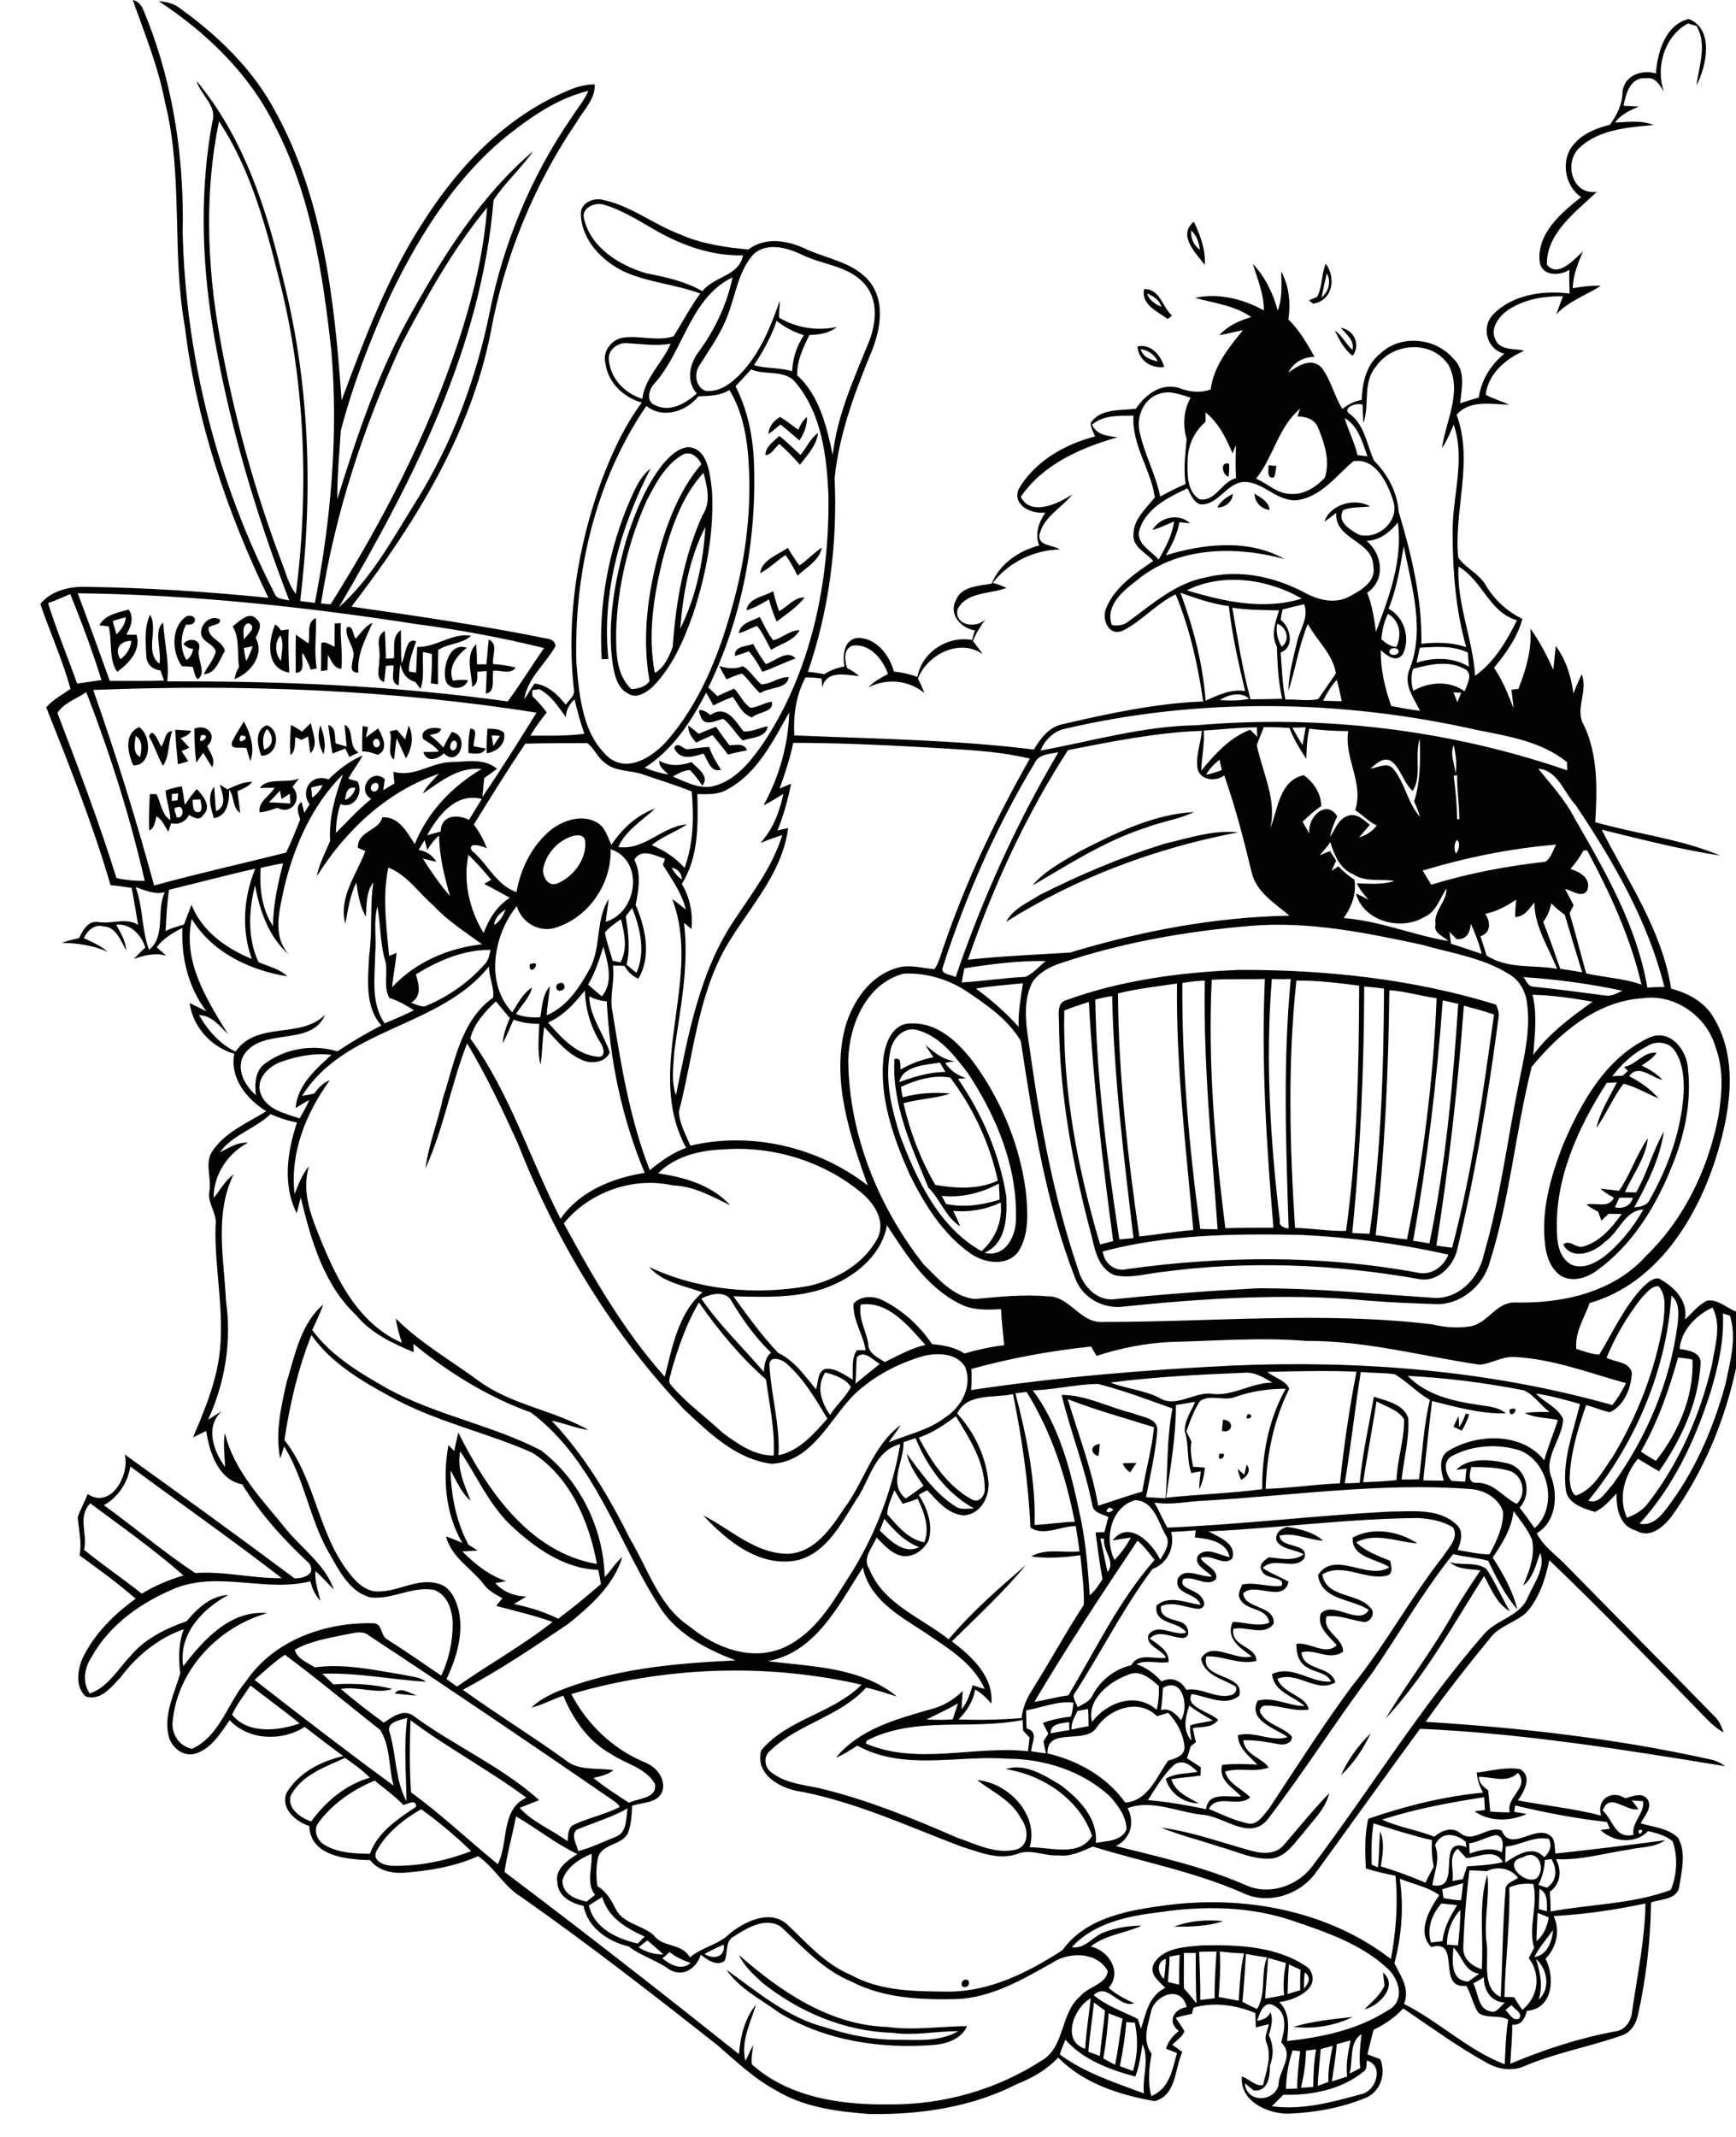 <?xml version="1.0" encoding="utf-8"?>
<!-- Generator: Adobe Illustrator 21.0.2, SVG Export Plug-In . SVG Version: 6.00 Build 0)  -->
<svg version="1.2" baseProfile="tiny" id="Layer_1" xmlns="http://www.w3.org/2000/svg" xmlns:xlink="http://www.w3.org/1999/xlink"
	 x="0px" y="0px" viewBox="0 0 650 800" overflow="scroll" xml:space="preserve">
<path fill="#020202" d="M484.3,758.8c7.2-2.2,14.8-2.9,22.2-3.7C499.7,758.4,491.8,759.7,484.3,758.8 M361.2,741.2
	c1.9-0.7,2.2,2.3,0.5,2.6C359.7,744.6,359.5,741.5,361.2,741.2 M517.8,738.4c5.9,4.9-1.3,12.6-6.9,13.8c2.8-2.8,5.9-5.3,7.5-8.9
	C518.2,741.7,518,740,517.8,738.4 M276.7,731.9c15.5,13.6,33.9,26.2,55.3,26.9c10,1.4,20.1-0.2,30.1-0.3c-2,4.6-7.1,6.5-11.8,7
	c-20.1,1.7-41.3-1.4-58.7-12.1c-6.8-5-14.8-8.9-19.6-16c11.6,8.3,22.9,18,37.1,21.6c8.7,2.8,17.7,4.7,26.9,4.6
	c7.7,0.1,15.9,0.8,22.8-3.2c-8.3,0-16.6,1.8-24.8,0.6c-17.6-0.5-34.7-7.7-48.4-18.6C282.2,739.3,278.6,736.1,276.7,731.9
	 M439.6,721.3c5.8-2.3,12.2-2.7,18.4-2.1C452.2,721.2,445.8,721.3,439.6,721.3 M480.7,690.7c5.6-6.5,11-13.2,17-19.4
	c-1.4,5.9-6,10.1-9.6,14.8c-3.3,3.7-6.2,8.5-11.3,9.6c-7,0.9-13.5-2.6-20.1-4.3c-7.3-2.5-14.9-4.3-22-7.2
	c11.7,1.5,22.9,5.7,34.3,8.8C472.9,694,477.8,694.2,480.7,690.7 M502.1,664.6c2.6-5.9,6.5-11.2,11.1-15.7
	C510.5,654.7,506.8,660.2,502.1,664.6 M147.8,634c2.1-2.9,5.8,0.1,8.4,0.8C153.4,634.6,150.6,634.3,147.8,634 M542.8,584.8
	c4.4,1.4,9.9-0.3,13.8,2.6c3.3,5,5.7,10.6,8.7,15.8c-4.9-2.8-7-8.4-9.6-13.2c-11.6,18.2-22.1,37.5-36.9,53.4
	c8.3-13.8,18.3-26.6,26-40.7c3-5,6.2-9.9,9.5-14.8C550.4,587.3,546,587.7,542.8,584.8 M466.8,548.3c1.8,2.3,0.1,4.6-2.1,5.7
	c-0.6-1.4-1-2.7-1.3-4.1c0.8,0.7,1.7,1.5,2.5,2.2C466.1,551.1,466.6,549.2,466.8,548.3 M420.4,547.8c1.7-0.1,3.4-0.1,5.1-0.1
	c-0.8,1.2-1.6,2.3-2.3,3.5C421.9,550.4,420.9,549.3,420.4,547.8 M456.5,544.3C461.1,543.3,455.5,549,456.5,544.3 M411.3,545.1
	c-3.3-0.9-3-4.3,0.5-4.5C411.7,542.1,411.5,543.6,411.3,545.1 M457.9,531.5c4.3,0,3.9,5.3-0.4,4.2
	C457.6,534.7,457.8,532.6,457.9,531.5 M548.8,529.2c0.3,0.1,1,0.2,1.3,0.3c-0.7,2.2-1.6,4.2-2.8,6.1c-0.8-0.4-2.3-1.1-3.1-1.5
	c0.6-1.3,1.2-2.6,1.9-3.9c0.1,1,0.2,3.1,0.2,4.1C547.4,532.8,548.2,531,548.8,529.2 M467.3,529.3C471,530.2,465,532.8,467.3,529.3
	 M565.2,527.7C570.3,525.7,565.1,532.5,565.2,527.7 M606.3,448.4c-0.6,1.2-1.1,2.4-1.6,3.6c3.1,0.6,5.8-0.5,6.7-3.6
	C609.7,448.4,608,448.3,606.3,448.4 M616.7,391.7c-5.2,2.6-9.5,6.6-13,11.2c1.3-0.1,2.6-0.1,3.9-0.2c0.5-0.4,1.4-1.3,1.9-1.8
	c-0.4-0.4-1.1-1.1-1.4-1.5c4.6-0.8,7.3-5.8,12.2-5.3c-1.4,2.1-3.6,3.4-5.6,4.8c2.8,1.4,5.6,3,7.8,5.4c-4.2-0.9-9.1-6.2-12.5-1.4
	c4.1,2.1,8,4.8,11,8.3c-4.4-1.8-8.4-4.3-13.1-5.5c-4,5.2-6.4,11.3-10.2,16.6c1.4-6.1,4.9-11.5,7.7-17.1c-1.3,0.1-2.5,0.1-3.8,0.2
	c-10.8,16.8-19.7,36.2-18.6,56.6c0.1,4.3,1.3,9.2,5.3,11.4c4.2,1.9,8.8-0.4,12.2-2.9c6.1-4.8,11-11,14.8-17.7
	c-7.2,0.4-9,8.6-14.4,12.1c-3.9,4-12.3,7.2-15.6,1c2.3-2.1,4.8,1.5,7.3,0.8c6.4-1.7,10.9-7.1,14.6-12.2c-1.6,0-3.3-0.1-4.9-0.1
	c-0.9,0.8-1.8,1.7-2.7,2.6c-0.4-1.1-0.8-2.3-1.2-3.4c-1.6-0.8-3.1-1.6-4.4-2.7c3.6-0.8,8.3,1.6,10.3-2.5c-1.8-1-3.5-2-5.1-3.4
	c2.3,0.2,4.7,0.5,7,0.8c4.3-6.2,6.5-13.5,10.8-19.7c-0.8,7.4-5.6,13.5-8.6,20.2c1.4,0,2.8,0.1,4.2,0.1c4.2-7.3,6.2-15.5,10.4-22.8
	c-1.5,10.2-6.2,19.5-11.1,28.4c2.3-0.2,4.8-0.6,5.8-2.9c6.9-12.2,11.8-25.8,12.7-39.9c0.2-5.3-0.2-10.9-3.1-15.5
	C625.2,390,620,389.4,616.7,391.7 M617.4,388.5c7.7-3.6,14.2,4.4,14.6,11.5c1.5,13.1-1.5,26.3-6.7,38.3
	c-5.9,14.4-14.7,28.3-27.6,37.5c-3.8,2.7-9,4.3-13.3,1.8c-3.6-2.5-5.3-6.9-5.8-11c-1.8-13.1,2-26.1,6.7-38.2
	C592.1,412.6,601.2,396.1,617.4,388.5 M352.6,447.7c0.5,1,1.1,2,1.6,3c6.7,1.5,13.6,0.4,20.1-1.6c-0.1-2-0.2-4-0.3-6
	C367.5,446.6,360.1,448.5,352.6,447.7 M337.3,406.9c0.2,1.3,0.4,2.6,0.7,3.9c5.8-1.6,11.8-2,17.8-1.4c-5.7,1.9-11.8,2-17.5,3.6
	c2.4,10.7,6.4,21.1,11.9,30.6c7.8,1.3,16,1.8,23.4-1.6c-3-14-9.2-27.2-17.8-38.6C349.4,402.3,343,404.3,337.3,406.9 M336.7,405.1
	c5.6-2,11.3-3.8,17.3-3.8c-0.7-1.2-1.4-2.4-2.1-3.5C346.7,398.7,338.1,398.9,336.7,405.1 M333.4,393.3c-2.3,10.7,0.4,21.7,3.6,31.8
	c6.2,16.5,14.5,34.3,30.5,43.3c5.2-4.6,7.9-11.2,7.2-18.2c-5.6,2.6-11.7,3.7-17.8,3.1c0.9,1.9,1.9,3.8,2.6,5.8
	c-5.5-3.5-7.4-10.1-11.9-14.5c-6.3-15.3-13.7-31.1-12.7-48.1c2.8-0.9,2,2.2,2.3,3.9c3.8-2.2,8-3.8,12.3-4.6c-1-1.5-2.1-3-3-4.6
	c3.3,2.8,6.5,5.5,11,6.1c-0.9,0.1-2.7,0.4-3.6,0.6c1.8,2.8,4.6,4.7,7.8,5.7c-0.7,0.1-2.2,0.2-3,0.3c9.1,13.2,15.6,28.3,18.1,44.1
	c0.3,7.7,0,17.5-8.2,21c8,1.9,12-6.5,11.8-13.2c0.4-19.5-7.5-38.2-18.1-54.2c-5.1-6.6-10.7-14-19.3-16.1
	C338.1,384.5,334.2,388.9,333.4,393.3 M339.2,383.3c12-1.6,21.1,8.1,27.3,17.2c9.3,13.6,15.5,29.3,17.6,45.6
	c0.7,7.4,1.4,15.7-2.7,22.3c-4.1,5.8-12.6,4.6-17.8,1c-10.6-7.3-17.5-18.6-23.1-29.9c-6.1-13.9-11.5-29-9.6-44.4
	C331.7,390.2,334,384.4,339.2,383.3 M209.5,368.1c2-0.9,2.7,2.4,0.6,2.7C208.2,371.6,207.4,368.4,209.5,368.1 M412.9,468.5
	c0.5,4.4,4.6,7.8,9.1,6.6c36.1-5,73.1-5.3,109.1,1.4c4.9,1,9.5-2.4,11.2-6.8c-18.2-4.1-36.7-6.5-55.3-7.4
	C462.2,461.8,437,462.1,412.9,468.5 M548.1,376.5c-2.2,30.1-5.6,60-10.3,89.8c2,0.3,3.9,0.6,5.9,0.8c7.6-28.6,11.6-58,15.7-87.3
	C555.7,378.5,551.8,377.5,548.1,376.5 M540.2,374.5c-2.2,30.2-5.8,60.2-11.1,90c2,0.3,4.1,0.6,6.1,1c6.1-29.5,8.8-59.6,10.8-89.7
	C544.1,375.4,542.1,374.9,540.2,374.5 M398.5,378.3c-0.7,29.7,5,59.2,13.4,87.6c1.6-0.4,3.3-0.8,4.9-1.3c-4-29.7-7.5-59.5-9.1-89.5
	C404.6,376.1,401.5,377.1,398.5,378.3 M410.1,374.2c0.5,30.1,4.5,60,9,89.8c1.8-0.2,3.5-0.3,5.3-0.5c-3.6-30.1-7.3-60.3-8-90.6
	C414.2,373.2,412.1,373.7,410.1,374.2 M520.2,370.7c-0.3,30.6-1.8,61.2-5.1,91.7c3.9,0.5,7.8,1.2,11.7,1.6
	c6.1-29.7,9.9-60,11.1-90.3C532,372.9,526.2,371.1,520.2,370.7 M510.8,369.3c-0.1,30.8-1.4,61.6-4.5,92.3c2.2,0.1,4.3,0.2,6.5,0.3
	c4.2-30.4,5.3-61.1,5.4-91.8C515.8,369.8,513.3,369.5,510.8,369.3 M418.6,371.9c0.2,30.5,3.6,60.9,8,91c6.7-0.7,13.4-1.9,20.2-2.4
	c-2.7-30.7-6.5-61.4-6.1-92.3C433.3,369.3,425.8,370.1,418.6,371.9 M485.4,367.1c-3.3,30.8-2.5,61.8-0.5,92.6
	c6.4,0.1,12.7,1.3,19.1,1.1c4.2-30.4,4.8-61.1,4.9-91.8C501.1,368,493.3,367,485.4,367.1 M476.2,366.5c-2.4,30.1-0.6,60.5,3,90.4
	c-0.4,2.1,1.5,2.8,3.3,3c-1-31.1-2.2-62.3,0.8-93.4C480.8,366.6,478.5,366.6,476.2,366.5 M453.7,366.8c-1.5,31,1.2,62.2,5.1,93
	c6-0.2,12-0.2,18-0.2c-2.6-31-4.6-62-3.2-93.1C466.9,366.7,460.3,366.4,453.7,366.8 M442.7,368c-0.2,30.8,2.5,61.6,6.7,92.1
	c2.2,0,4.3,0.1,6.5,0.1c-2.2-31-5.4-62-4.8-93.1C448.3,367.2,445.5,367.5,442.7,368 M399.3,374.4C420,366.9,442,364,464,363.1
	c32.5-0.1,65.1,3.4,96.2,13c0.5,1.5,1.3,3.1,0.9,4.8c-3.9,29.5-8.7,58.9-15.7,87.8c-1.9,6-7.6,11.5-14.3,10.1
	c-31.7-5.6-64.2-6.9-96.1-2.6c-5.8,0.6-11.8,2.5-17.6,1.2c-5.8-2.2-7.4-8.9-8.6-14.4c-7.1-26.4-12.2-53.6-12.3-81
	C396.4,379.4,395.8,375.3,399.3,374.4 M198.3,361C203.9,358.8,198,366.6,198.3,361 M435.9,315.9c9.1-2.1,18.2-5.3,27.7-4.3
	c-30.6,5.8-60.5,16.9-86.9,33.5c2.6-4.9,8-7.1,12.5-10C404.2,327.5,419.8,320.9,435.9,315.9 M404.5,318.6
	c13.4-6.8,27.4-13.8,42.6-14.6c-5.8,2.8-12.3,3.6-18.2,5.9c-15.2,4.9-28.7,13.7-42.3,21.6C391.3,325.8,398.2,322.4,404.5,318.6
	 M66.1,302.3c-1.7,0,0,2.6,0,3.6C69.1,307.1,69.1,300.7,66.1,302.3 M72.1,299.4c0.1,1.9-0.1,5.4,2.8,4.5c1.1-1.4,0.3-3.1,0.1-4.6
	C74.3,299.3,72.8,299.4,72.1,299.4 M64.4,297.2c0,0.6-0.1,1.9-0.1,2.6c0.6,0,1.7-0.2,2.2-0.2c0-0.7,0.2-2,0.2-2.6
	C66.1,297.1,65,297.2,64.4,297.2 M62,295.9c2-0.7,4-1.2,6.1-1.5c0.4,2.3,0.8,4.6,1.1,6.9c1.4-2,2.8-4.1,4.5-5.9
	c2.3,2.5,5.8,6.6,2.4,9.7c-1.3,2.3-3.6,1-5.3,0c-1.4,2.6-3.8,3.7-6.7,3.1c-0.3,0.8-0.8,2.4-1.1,3.2c-1.3-2.1-2.2-4.5-4.4-5.8
	c-0.6,1.9-0.6,4.3-2.7,5.3c-0.3-4.5,0-9.1,0.2-13.6c0.6,0,1.9,0,2.5,0c1.6,3.2,2,7.8,5.2,9.7C63.7,303.2,62.2,299.6,62,295.9
	 M85.1,295.5c3-1.3,6.1-2.9,9.4-2.8c-1.5,1.8-3.6,2.6-5.6,3.5c0.3,2.7,0.8,5.4,1,8.1c-3-1.9-2-6-4.1-8.6c0.1,4.2-0.6,9.8-5.7,10.6
	c-1.2-3.8-2.6-8.4,0.1-11.8c0.3,3.1,0.3,6.1,0.7,9.2c4.3-2,2.4-6.6,1.4-10C83.1,294.2,84.5,295.1,85.1,295.5 M100.7,300.4
	c2.7,0,5.3,0.3,8,0.4c-0.1-1.2-0.1-2.5-0.2-3.7c-1,0.7-2,1.4-3.1,2c-0.2-0.8-0.4-2.4-0.6-3.1C103.5,297.5,102.1,298.9,100.7,300.4
	 M97.3,295c2.8-4.2,10.2-1.5,14.7-3.6c-0.8,1.1-1.7,2.1-2.5,3.2c4,4.2-0.2,10.8-5.6,7.8c-2.2,0.7-4.4,1.6-6.7,1.7
	c-0.7-4,3.9-6.1,5.6-9.2C100.9,294.9,99.1,295,97.3,295 M252.4,280c1.2-2.4,3-0.1,4.6,0.5c2.9-0.1,5.7-0.9,8.6-0.8
	c0.9,3.1,2.7,5.8,4.4,8.5c-4,1.1-4.9-3.5-6.6-6.1C259.5,283.4,254.5,284.8,252.4,280 M55.8,275.7c1.4-4,3.6,2.3,4.6,3.8
	c1.4-1.8,1.3-5.9,4.1-5.8c-1.6,4.1-1,9.6-3.5,13C59,283.1,57.8,279.2,55.8,275.7 M184.1,275.3c0.2,1.3,0.4,2.6,0.6,4
	c0.8-1.3,1.7-2.5,2.5-3.8C186.4,275.4,184.9,275.3,184.1,275.3 M182.5,272.8c2.1,0.1,4.5-0.1,6.2,1.5c0.9,4.2-2.7,7.2-6.5,7.7
	C182.1,278.9,182.3,275.9,182.5,272.8 M176.1,272.8c3.4-0.1,0.9,4.5,1.3,6.6c1.5,0.3,3,0.5,4.5,0.8c-1.3,2.6-4.2,1.9-6.5,1.7
	C175.3,278.9,175.4,275.8,176.1,272.8 M169.4,277.5c-0.9,0.8-1.4,3.2,0.2,3.4C171.6,280.8,171.6,276.2,169.4,277.5 M158.4,276.6
	c-1.4-3.9,4.2-4.7,6.8-3.7c-0.6,1.9-2.7,1.8-4.3,2.3c1.9,1.4,3.6,2.9,5.1,4.7c0.9-2,2-4,3.2-5.9c7.1,1.5,2.5,13.7-3,8
	c-2.3,2.3-6.5,3.6-7.7-0.5c1.9,0,3.9,0,5.8-0.1C162.9,279.1,160.4,278.1,158.4,276.6 M145.9,273.8c0.9-0.2,1.8-0.4,2.7-0.6
	c1,1.2,2.1,2.4,3.1,3.6c0.4-1.7,0.9-3.4,1.3-5.2c2.1,3.9,1.2,8.7-1,12.3c-1.2-2.5-2.2-5-3.5-7.5c-0.4,2.7-0.6,5.3-1,8
	C144.5,281.9,147.3,277.2,145.9,273.8 M121.1,282.3c-1.8-3.3-2.4-7.2-1.1-10.8C121.1,274.9,122.3,278.7,121.1,282.3 M65.6,273.2
	c2,0.1,4,0.2,6,0.4c-0.8,1.6-2.4,2.2-4,2.7c1.1,1.2,2.2,2.4,3.3,3.6c-0.7,0.3-2.2,1-2.9,1.3c0.8,1.3,1.7,2.5,2.5,3.8
	c-1.3,0.4-2.6,0.8-3.9,1.1C66.2,281.9,65.8,277.6,65.6,273.2 M50.8,275.5c-0.3,2.6-1.3,6.4,1.7,7.9
	C52.9,280.6,53.7,277.4,50.8,275.5 M49.9,286.5c-2.1-4.6-3.6-11.8,2.2-14.3C56.9,275.4,56.8,286.9,49.9,286.5 M257.7,271.6
	c1.3,1,2.6,2,3.9,3.1c2.1-0.9,4.3-1.8,6.5-2.6c1.6,2.3,3.2,4.6,5,6.9c2.4,0,5.5-1,6.6,1.9c-2.4,0.5-4.7,0.9-7.1,1.6
	c-1.9-2.5-3.8-4.9-5.8-7.3c-2,0.9-4.1,1.8-6.1,2.8C259,276.2,257.6,274.2,257.7,271.6 M140.2,276.9c-1.2,1,0,3.8,1.5,2.6
	C143,278.6,141.8,275.7,140.2,276.9 M135.8,271.8c0.5,0.1,1.5,0.3,2,0.4c-0.3,1.3-0.5,2.6-0.8,3.9c1.5-1.2,3.1-2.3,4.6-3.4
	c1.6,3,4.2,7.9-0.2,9.9c-1.8-0.8-3.8-1.3-5.8-1.3C135.6,278.1,135.6,274.9,135.8,271.8 M122.9,271.4c3.1,0.9,2.3,4.5,2.8,6.9
	c1.4,0.4,2.8,0.8,4.1,1.2c-0.2-2.7-0.6-5.5-0.8-8.2c4.1,2.1,1,8.1,5.3,10.4c-1.2,0.5-2.3,1.1-3.5,1.7c-0.5-1.1-1-2.2-1.5-3.2
	c-1.6,0.6-3.2,1.3-4.8,1.9C123.8,278.5,123.4,275,122.9,271.4 M108.9,271.4c1.5,0.7,2.9,1.6,4.2,2.5c1.1-1.1,2.1-2.1,3.3-3.2
	c0.6,3.6,3,8.2-0.2,11.3c-0.3-2.1-0.6-4.2-0.8-6.3c-0.6,0.3-1.9,1-2.5,1.3c-0.8-0.4-1.5-0.7-2.3-1.1c-0.3,2.4,0.2,5.1-1.8,6.8
	C108.4,279,108.7,275.2,108.9,271.4 M98.9,280.6c3.8-1.3,3.5-5.2,1.1-7.7C98.2,275.1,98.3,278,98.9,280.6 M97.8,282.9
	c-1.4-3.7-2.6-9.6,2.1-11.4C105.4,273.4,104.1,283.1,97.8,282.9 M75.4,275.2C73,280.4,80.3,274.7,75.4,275.2 M72.8,272.8
	c4.7-2,8.9,2.6,4.8,6.5c1,2.5,3.3,5.1,1.8,7.9c-1.2-1.8-2.2-3.6-3.3-5.4c-0.9,1.3-1.7,2.5-2.6,3.7C72.9,281.2,72.8,277,72.8,272.8
	 M90.1,275.4C88,280.3,95.3,275.1,90.1,275.4 M86.8,278c1.2-2.8,3-5.3,4.5-7.9c2.4,4.3,4.3,10.1,2.4,14.8c-0.5-1.6-1-3.2-1.4-4.8
	C90.4,279.4,86.3,281,86.8,278 M262.2,267.8c-1.9-3.7,2.5-1.4,3.8-0.1c5.9-4.1,9.2,2.1,12.4,6.1c3.1,0.3,6-1.4,9-1.9
	c-0.3,4.2-6.1,4.2-9.3,5.3c-2.7-2.5-4.4-5.9-7.3-8.1C267.7,269.8,263.5,272.4,262.2,267.8 M269.3,249.3c2.9,1,5.9,1.3,8.8,0.1
	c2.9,1.6,4.4,4.8,7,6.8c3.5-0.1,6.6-2.8,10.2-2.7c-0.4,4.5-7.4,3.7-10.7,6c-2.5-2.2-4.3-5.1-6.7-7.3c-2.1,0.4-3.9,1.3-5.9,2.1
	C271.1,252.6,270.1,251,269.3,249.3 M166.7,254c-0.8-4.7,1.7-13.7,8.1-11.5c-3.7,2.9-7.3,7.4-5.2,12.3c1.9-0.2,3.8-0.5,5.6-0.1
	C173.9,258.7,167.2,258.4,166.7,254 M275.2,245.6c-0.5-3.7,4.3-3.6,6.8-4.5c1.4,2.6,3,5.1,4.7,7.5c3.5-1,8-5.6,11.2-2.1
	c-4.3,1.5-8.2,3.6-12.5,5c-1.4-2.8-3-5.3-5-7.7C278.6,244.5,276.9,245.1,275.2,245.6 M183,239.4c3.7,1.7,1.2,6.1,1.6,9.2
	c2.9,0.2,5.7,0.6,8.5,1.3c-2,2.8-5.6,0.9-8.4,1.2c-0.7,2.9,1.1,7.8-2.8,8.6c0.1-2.8,0.3-5.7,0.3-8.5c-1.2,0.1-2.4,0.2-3.5,0.3
	c0,2.1,0.4,4.6-1.9,5.6c-0.2-5.1-2.7-12.1,1.5-15.9c0.2,2.5,0.3,5,0.3,7.5c1.2,0,2.4,0,3.5,0C182.5,245.6,182.6,242.5,183,239.4
	 M142,247c0.8-3.6-2-8.6,2.1-10.8c0.2,3.5,0.3,6.9,0.4,10.4c1-0.1,2-0.1,3-0.2c0.4-3.6-1-8.1,2.6-10.5c0.1,4.1-0.1,8.3,0.3,12.4
	c1.5-2.6,1.4-9.9,5.4-8.2c-1.2,3.7-2.8,7.3-2.7,11.3c0.7,0.1,2,0.3,2.7,0.4c0.1-3.2,0.3-6.4,0.4-9.6c7.1,0.2,13.1-5.4,20.2-4.2
	c-3.3,3.1-8.5,2.8-12.3,5.3c-0.2,4.3-0.1,8.6-0.1,12.9c-0.7-0.1-2-0.3-2.7-0.4c0.3-3.7,0.5-7.3,0.4-11c-1.1-0.3-2.2-0.5-3.3-0.7
	c-0.4,4.6,0.7,9.4-1,13.8c-0.5-0.7-1.4-2-1.9-2.6c-3.3-0.9-5-3.5-5.6-6.7c-0.4,2.6-0.4,5.3-0.6,8c-3.4-1-1.7-4.9-2-7.5
	c-0.7,0-2.1,0.1-2.8,0.2c-0.2,2-0.4,4.1-0.7,6.1C140.3,254,142.2,249.8,142,247 M133.2,239.1c1.9-2.2,3.6-4.7,6.3-6
	c-2.6,6-5.9,11.8-5.3,18.7c-4.3,0.2-1.8-4.4-1.8-7c-0.3-3.4-3.2-6.3-2.6-9.8C132.1,233.5,132.1,237.8,133.2,239.1 M105.2,247.4
	c0.2-3.1,1.2-6.5-0.2-9.5C102.8,240.3,102.9,244.9,105.2,247.4 M103,233.8c0.9,0.5,1.7,1.3,2.2,2.2c0.7-0.1,2.2-0.3,2.9-0.4
	c-0.3,5.4,0,10.8,0.2,16.2C99.5,250.3,100.3,240.3,103,233.8 M125.3,233.4c0.6,0,1.8-0.1,2.3-0.1c-0.3,5.7,0.8,11.4,0.2,17.1
	c-2.9-0.2-3.7-3.2-5-5.2c-0.1,1.9-0.2,3.8-0.2,5.7c-0.6,0.1-1.8,0.2-2.4,0.3c0.1-3.5,0-7,0.1-10.5c1.8-0.7,3.4,0.9,5,1.4
	C125.2,239.1,125.3,236.3,125.3,233.4 M115.5,240.9c0.8-3.1-1-8,2.8-9.5c0.2,6.3-0.8,12.6,0.3,18.8c-0.5,0.1-1.6,0.4-2.2,0.5
	c-0.9-2.2-1.8-4.3-3.1-6.3c-0.7,2.6,1.5,7.3-2.6,7.5c0.1-4.8-0.1-9.5,0.1-14.3C112.4,238.7,113.9,239.8,115.5,240.9 M276.6,237.1
	c0.6-3.8,4.9-4.7,7.9-6.1c1.6,2.9,2.9,6.1,5,8.7c3.5-0.9,6.1-3.7,9.9-3.8c-2.1,4-7.1,5.1-10.7,7.4c-1.7-3-3-6.4-5.3-9
	C281.1,235.2,279,236.4,276.6,237.1 M91.3,242.6c0.2,1.6,0.5,3.3,0.8,4.9c1.1-1.7,1.9-3.6,2.5-5.6C93.8,242.1,92.1,242.5,91.3,242.6
	 M91.3,239.4c1.2-1.8,5.3-4.6,1.7-6.1C90.3,234.1,91.4,237.3,91.3,239.4 M87.1,234.5c2.4-1.8,6.3-6,9-2.7c2.4,1.9,0.7,4.8-0.4,7
	c3.6,6.1-2,13.4-7.9,15.4c0.3-1.6,0.8-3.1,1.7-4.5C88.7,244.7,89.9,239,87.1,234.5 M75.6,238.3c-1.6-3.7,3-8.6,6.7-6.4
	c0.7,2.1-3,1.9-4.2,3c-0.4,4.2,5.3,4.8,6.1,8.8c-2.1,3.2-3.2,8.5-7.9,8.7c1.4-2.9,3.6-5.3,4.5-8.4C80.2,241.3,76.7,240.7,75.6,238.3
	 M68.1,249.4c-3.9-5.4-4.1-15,1.9-18.8c4.2-0.8,3.9,4-0.3,3.2c-2.2,4.1-2.3,9.3,0.1,13.3c1.6-0.9,2.2-2.5,2.5-4.2
	c-1.5-0.1-2.7-0.7-3.6-1.8c1.8-2.6,6.9-1.9,5.8,2c-0.9,3.6,3.1,8.9-0.5,11.2c-1.2-1.2-1.3-3.1-1.8-4.6
	C70.8,249.5,69.5,249.5,68.1,249.4 M45.1,246.8c2.3-1.7,3.8-4.1,4.1-6.9C45,239.9,42.7,242.9,45.1,246.8 M42.2,232.5
	c0.5,1.7,0.9,3.3,1.4,5c1.8-1.8,3.3-3.8,3.5-6.4C45.5,231.5,43.9,231.9,42.2,232.5 M37.2,234.1c2.1-4,7-4.8,11-5.9
	c2.1,3.1,0.8,6.4-0.9,9.4c0.9,0,2.8,0,3.8,0c1.8,5.9-2.8,10.7-7.2,13.9c-3.3-4.4-1.8-11.5-3.2-17C39.8,234.4,38.1,234.2,37.2,234.1
	 M279.5,228.5c0.6-4.7,6.6-5.1,10-7.2c0.6,2.5,1.3,5,2.2,7.5c3.2-1.6,5.8-5.4,9.6-5.1c-2.9,3.6-6.8,6.2-10.5,9
	c-1.2-2.7-2.1-5.5-2.9-8.3C285.2,226,282.5,227.6,279.5,228.5 M284.6,214.6c0.6-5,6.7-6.9,10.4-9.5c1.3,2.3,2.8,4.5,4.3,6.6
	c3-2,5.4-4.7,8.4-6.7c-0.9,4.9-5.8,7.4-9.1,10.5c-1.3-2.6-2.7-5.3-4.5-7.7C290.8,210,288,212.8,284.6,214.6 M469.7,184.8
	c2.4,1.5,5.3,2.9,5.7,6.1C472.1,190.5,469.9,188.1,469.7,184.8 M455.8,190c1.2-2.4,3.5-3.9,5.8-5.1C461.5,187.9,458.7,190,455.8,190
	 M236,187c1.9-4.2,3.8-8.7,7.6-11.6c-11.2,21.8-18.4,46.5-15.8,71.3c-0.6,0-1.8,0.1-2.5,0.1C224,226.4,227.9,205.7,236,187
	 M475,174.2c0.7,0.1,2.2,0.2,2.9,0.2c-0.3,1.5-0.2,3.1-1,4.4C474.2,179.2,475,175.9,475,174.2 M460,178.5c-2.4-0.7-3.3-5.9,0.2-4.9
	C460.3,175.3,460.2,176.9,460,178.5 M254.7,235.4c5.8-11.8,8.7-25.1,9.4-38.1C258.1,208.9,255.7,222.4,254.7,235.4 M248.2,209.1
	c-3.4,13.9-5.8,28.6-3,42.8c3.5-1.9,5.4-6.2,6.7-9.8c1.1-16.8,4.2-33.7,11.1-49.2c3.3-4.7,1.8-10.8,0.4-15.9
	C255.2,185.9,251.4,197.7,248.2,209.1 M255.3,170.4c-6.3,3.8-9.8,10.6-13.1,16.9c-6.9,15.3-10.9,32-11.5,48.7c0,7.5-0.3,16.3,5.7,22
	c2.5-0.2,5.3-0.8,6.8-3c-3.2-17.9-0.2-36.4,5.1-53.6c3.2-9.9,7.5-19.6,14.3-27.6C261.4,171,258.3,168.5,255.3,170.4 M257.4,167.4
	c7.8,0.1,8.5,10.6,9.2,16.5c0.8,15.5-2.2,31-7,45.7c-3.5,10-7.8,20.1-15.4,27.7c-2.4,2-5.9,4.4-8.9,2.4c-4.4-2.1-5.3-7.5-6-11.8
	c-2-15.3,1-30.8,5.1-45.5c3.2-10,7.1-20,13.6-28.4C250.5,171.1,253.4,168,257.4,167.4 M299.7,170.3c2.3-2.6,3.6-6.1,6.6-8.2
	c-0.6,4.7-4,8.3-6.8,11.9c-2.4-2.8-4.9-5.4-7.7-7.8c-1.7,1.4-2.8,4-5.2,4.2c0-3.3,3.2-5.2,5.2-7.2
	C294.6,165.4,297.1,167.9,299.7,170.3 M287.7,162.5c0.2-2.8,2-5.1,4.4-6.4c2.4,1.4,4.5,3.2,6.8,4.8c0.8-1.8,1.7-3.6,3.3-4.8
	c0,3.2-1.1,6.2-2.9,8.8c-2.3-2-4.7-4.1-7.1-6C290.7,160.2,289.3,161.4,287.7,162.5 M427.1,130.7c0.8,3,3.7,4,6.4,4.6
	C432.2,132.7,429.9,131.1,427.1,130.7 M425.9,129.7c5-1.1,8.8,3.3,10,7.7C430.9,138,426.3,134.9,425.9,129.7 M502,122.7
	c5,0.8,7.5,6.3,4.5,10.5c-3.2-2.3-5-6-6.7-9.4c2.8,1.8,4.1,5,6.6,7.2C507.2,127.3,504,125.1,502,122.7 M429.5,109.9
	c0.8,2.5,3.1,4,5.4,5C434.1,112.3,431.8,110.8,429.5,109.9 M437.2,119.4c-3.8-2.8-10.1-5.4-8.8-11.2c6.1,0,6.7,6.7,10.4,9.9
	C438.5,118.5,437.7,119.1,437.2,119.4 M496.8,102.3c-0.7,3-1.4,6.1-2,9.1C497.5,109.1,498.5,105.5,496.8,102.3 M493.2,111.1
	c2-3.9,1.5-8.4,3.2-12.4c3.9,5.4,2.7,13.7-4.7,15c-0.5-0.4-1.1-0.8-1.6-1.3C491.2,112,492.2,111.6,493.2,111.1 M446,86.3
	c-0.2,2.9,0.9,5.5,3.3,7.2C448.9,90.8,448.1,88.1,446,86.3 M451.1,99.2c-3.3-4.5-10.3-11-4.1-16.2C449.4,88,451.5,93.6,451.1,99.2
	 M511.8,771.4c-0.3,1.3,0.2,3.2-1.2,4.1c-8.3,6.8-19.6,9-30.1,8.7c-1.4,1.5-2.9,2.9-4.3,4.3c11.4,1.6,22.8-1.6,33.8-4.6
	C515.3,782.6,518.3,773.3,511.8,771.4 M489,767.7c-0.1,4.7-0.8,9.4-1.9,13.9c1.5-0.1,3-0.2,4.6-0.3c0.1-4.7,0.2-9.5,1.1-14.1
	C491.8,767.3,489.9,767.6,489,767.7 M484,767.6c-1.6,4.7-2.4,9.5-2.5,14.4c1.4,0,2.8-0.1,4.2-0.1c0-4.7,0.6-9.4,1.1-14
	C486.1,767.8,484.7,767.7,484,767.6 M494.5,767.1c-0.3,4.6-1,9.2-1.1,13.8c1.3-0.5,2.7-1,4-1.5c-0.2-4.6,0.7-9,1.6-13.5
	C497.4,766.3,495.9,766.7,494.5,767.1 M500.5,765.3c-0.3,4.7-1.2,9.3-1.8,13.9c1.9-0.6,3.8-1.2,5.7-1.8c-0.5-4.5,0.3-9.1,1.3-13.5
	C503.8,764.3,502.2,764.8,500.5,765.3 M398.9,763.6c-0.7,1.8-1.5,3.7-2.1,5.5c9.4,7,20.6,10.5,31.5,14.6c-0.6-6.1,2.1-12.8-0.5-18.4
	c-0.7,4.1-1.2,8.2-2.7,12.1C415.5,774.8,405.7,771.2,398.9,763.6 M505.3,776.3c1.4-0.7,2.7-1.4,4-2.1c-0.5-4.2,0-8.5,0.5-12.7
	C505,764.5,506.7,771.5,505.3,776.3 M421.7,757c-0.4,5.5-1.3,11-2.4,16.5c1.6,0.6,3.3,1.2,4.9,1.8c1.8-5.8,2-12.1,0.7-18.1
	C423.9,757.2,422.8,757.1,421.7,757 M415.1,753.7c-0.4,5.7-1,11.3-2,16.9c1.5,0.8,2.9,1.6,4.4,2.4c1.2-5.7,1.8-11.5,2.8-17.3
	C418.6,755.1,416.9,754.4,415.1,753.7 M563.7,752.5c1.5,1.3,2.7,4.3,5.1,3.2c1.6-2.1-1.9-3.5-2.8-5.1
	C565.4,751,564.2,752,563.7,752.5 M470.7,756.6c2.1-0.5,4.1-1.1,5-3.3c1.1,2.8,0.2,5.8-0.6,8.6c1.7,3.6,1.9,7.6,0.4,11.3
	c0,4.1-0.6,9.9-6.1,9.4c-1.1-0.9-2.2-1.8-3.3-2.7c0.6,7.4,10.8,7.2,12.6,0.8c0-5.7,6.2-11.1,1-16.1c1.3-4.6,2.6-11-2.6-13.7
	C473.3,748.4,471.5,754,470.7,756.6 M409.6,749.7c-0.6,6.1-1.6,12.2-2.1,18.4c1.4,0.5,2.9,1.1,4.3,1.6c0.5-5.7,1.5-11.3,1.9-17
	C412.4,751.7,411,750.7,409.6,749.7 M406.3,767c0.4-6.3,1.4-12.6,2.1-18.9C402,751.6,397.3,764.1,406.3,767 M431.2,752.2
	c-1.2,5.5-3.8,11.5,0,16.7c-1,5-1.5,11-0.1,15.8c6.9-2.9,7.8-9.8,9.6-16.1c-1.4-0.6-2.8-1.1-4.1-1.6c0.7-2.8,2.6-4.9,4.8-6.7
	c-4.5-3.2-2-8.2,2.9-8.9C442.5,743.4,433.5,746.3,431.2,752.2 M551.6,742.5c2,3.5,1.6,9.6,6.5,10.5c2.3,0.8,3.7-2.1,5.4-3.3
	c-5.2-0.2-8-4.6-7.9-9.5C554.3,741.1,552.9,741.8,551.6,742.5 M488.5,738.4c-0.2,2-0.3,4-0.3,6.1C490,742.5,491.1,740.2,488.5,738.4
	 M482.1,746.5c1.6-0.5,3.1-0.9,4.7-1.4c0-2.6,0-5.2,0.1-7.7c-1.4-0.7-2.9-1.3-4.3-2C482.3,739.1,482.2,742.8,482.1,746.5
	 M575.1,733.4c1.6,4.9,2.7,10.1,1,15.2C580.7,744.6,579.4,737,575.1,733.4 M435.8,740.8c0.4-2.5,0.7-5,0.7-7.5
	C432.9,734.5,433.4,738.7,435.8,740.8 M474.8,733c-0.3,5.1-0.8,10.1-1.1,15.2c2.4-0.4,4.8-0.8,7.1-1.3c-0.4-4-0.1-8.1,0.7-12
	C479.3,734.2,477,733.6,474.8,733 M466.5,731.5c-0.4,6-0.7,11.9-1.3,17.9c1.8,1,3.6,1.9,5.5,2.7c3.5-5.9,1.2-13.1,3.7-19.3
	C471.8,732.4,469.2,732,466.5,731.5 M437.9,732.5c0,3.2-0.4,6.3-0.6,9.5c1.4,0.3,2.8,0.7,4.2,1c0-3.7,0-7.5,0.2-11.2
	C440.4,732,439.1,732.3,437.9,732.5 M456.7,730.6c0.4,5.7,0,11.3-0.4,17c2.5,0.5,5,0.9,7.5,1.4c0.4-5.9,0.6-11.9,2-17.7
	C462.8,731.2,459.7,730.9,456.7,730.6 M449,730.7c0.2,6,0.5,12,0.4,18c1.8-0.2,3.6-0.4,5.4-0.6c-0.1-5.8,0.3-11.7,0.7-17.5
	C453.4,730.6,451.2,730.6,449,730.7 M443.3,731.1c0,4.4-0.1,8.8,0,13.3c1.7,1.8,3.1,3.7,4.7,5.6c-0.3-6.3-0.3-12.6-0.3-18.9
	C446.2,731.1,444.7,731.1,443.3,731.1 M248,733.1c2.9,2.5,7.2,4.7,10.6,1.8c-2.8-1-5.5-2.2-7.9-4.1C249.9,731.6,249,732.4,248,733.1
	 M544.2,729.1c-0.4,4.8-1.2,12.6,5.6,12.7c1.4-1,2.7-2,4.1-2.9C548.2,738.1,547.6,732.3,544.2,729.1 M263.8,731.5
	c3.4,2.2,7.8,1.2,7.2-3.5C268.6,729,266.2,730.2,263.8,731.5 M239.1,729c2.8,1.8,6,2.7,9.3,2.7c-1.9-1.8-4-3.5-6-5.3
	C241.3,727.3,240.2,728.1,239.1,729 M574.5,732.6c4.8-0.5,6.7-6,7-10.1C579.2,725.8,576.4,728.9,574.5,732.6 M575.7,716.1
	c-0.1,3.5-0.4,7.1-0.4,10.6c2.7-2.2,4-5.5,4.6-8.9C578.5,717.2,577.1,716.7,575.7,716.1 M541.8,728c1.3,0.1,2.7,0.2,4.1,0.3
	c0.5-4.4,0.9-8.9,0.9-13.3C543.6,718.5,541.7,723.2,541.8,728 M433.9,715.9c-11.6,1.4-24.4,4-32.6,13.1c5,0.7,7.8-4,12-5.6
	c4.5-1.7,9.4-2.5,14.2-2.5c-6.3,2.9-13.6,3.4-19.1,7.8c6.8,1.6,11.9,9.5,6.7,15.5c2.9,2.5,6.2,4.2,9.6,5.8c-6,1.8-10-8.1-15.2-3.1
	c4.8,4.1,10.9,6.1,16.5,8.9c0.4,1.2,0.8,2.5,1.2,3.7c1.9-5.8,2.9-12.3,9.1-15.3c-2.3-2.4-6.2-5.2-4.3-9c3.5-6.1,11.6-6.3,17.8-6.9
	c13.6-0.3,28.8,0.2,40.2,8.5c5.4,7.3-5.1,12.1-11,12.7c4,3.9,3.5,9.5,2.9,14.6c13-1.4,26.4-4.2,37.6-11.4c6.6-3.3,4.7-11.3,0.2-15.6
	c-9.9-9.3-23.2-13.8-35.9-18.1C467.9,713.6,450.5,713.4,433.9,715.9 M581.7,717.3c2.6,5.4,1.1,11.8-3,16c3.6,7.1,2.8,18.7-7,19.5
	c-0.7,2.8-2.1,5.5-5.5,5.2c0.1,4.9-0.5,9.8-0.7,14.6c12.6-5.3,25.7-9.6,39.2-12.1c3.8-0.4,6.1-3.9,6.4-7.5c1.9-13.4,4.8-26.8,5-40.4
	C604.7,715,593.3,716.7,581.7,717.3 M535.8,727.2c1.4-0.2,2.8-0.3,4.3-0.5c0.5-5,2.9-9.3,5.5-13.5c-2-0.2-3.9-0.4-5.9-0.6
	C536.2,716.6,534.1,721.9,535.8,727.2 M220.5,713.3c1.9,8.6,10.5,12.5,18.3,14.3c0.9-0.9,1.7-1.8,2.6-2.6c-6.8-3.1-13.7-7-15.9-14.8
	C223.8,711.2,222.1,712.3,220.5,713.3 M576.4,707.1c-0.1,2.5-0.1,5-0.2,7.6c0.8,0.2,2.2,0.6,3,0.8
	C579.2,712.3,579.6,708.7,576.4,707.1 M565.1,706.6c0.4,13.7-1.5,27.3-1.8,41c1.2,0,2.4,0,3.6,0.1c1,1.6,2,3.2,3.1,4.7
	c6.1-4.9,7-13.2,2.4-19.4c0.7-1.3,1.4-2.5,2-3.8c-2.3-7.9,1.6-16-0.3-23.9C571,705,567.9,705.3,565.1,706.6 M540,707.3
	c0.2,1.1,0.3,2.2,0.5,3.3c2.1,0.3,4.3,0.8,6.5,0.8c0.4-2.1,0.6-4.3,0.8-6.4C545.2,705.7,542.6,706.5,540,707.3 M524.1,703.3
	c1.6,10.6,0.7,21.4-2,31.7c2.4,4.8,5.9,9.6,3.6,15.2c13.1,6.6,23.9,17.3,37.7,22.6c0.3-5.6,0.4-11.2,1.3-16.7
	c-3.5-2-7.9-0.2-11.2-2.6c-2-3.1-2.6-6.9-4.5-10.1c-11.4,1.4-1.6-17.8-13.1-14.5c-5.6-5.5-0.7-14.1,3-19.4
	C534.6,706.3,529,705.4,524.1,703.3 M550.2,700.2c-1.2,9.5-2,19.2-2.3,28.8c-0.3,4.2,3.2,7.1,6.9,8.2c0.8-11.7-1.4-24.4,2.1-35.4
	c1,8.6-1.5,17.4-0.2,26.1c0.7,6.4-2,16.4,5.2,19.7c0.7-13.3,0.7-26.7,1.8-40.1c-0.1-2.6,3-3.2,4.7-4.5c-2.7-3.6-7.7-4.5-11.7-2.5
	C554.5,700.4,552.3,700.2,550.2,700.2 M578.4,696.3c-0.1,3.3-0.9,6.4-2.4,9.3c0.8,0.3,2.4,0.8,3.2,1.1c3.8-2.5,3.9-7,1.7-10.7
	C580.3,696.1,579.1,696.2,578.4,696.3 M570.3,695.3c-8.3,1.6,0.5,10.5,5,7.9C579.1,699.6,575.8,691.8,570.3,695.3 M210.6,704
	c-0.1,5.1,5,7.1,9.1,7.9c1-0.9,2.1-1.7,3.1-2.5c-3.5-4.5-0.9-10.3-1.3-15.4C217.1,695.8,212,699,210.6,704 M543.8,704.2
	c1.3-0.2,2.6-0.5,3.9-0.7c0.5-1.6,1.1-3.2,1.6-4.8c4.5-0.3,9-0.5,13.4-1.6c-3-5.4-9.1-1.8-13.7-1.5c-1.1-1.2-2.1-2.3-3.2-3.5
	C542,695,544.6,700.3,543.8,704.2 M563.8,691.3c-0.1,2-0.2,4-0.2,6c4.2-2.7,10.2-6.9,14.6-2c2-1.9,3.1-4.3,1.7-6.9
	C574.2,687.3,569.3,690.8,563.8,691.3 M550.1,690.1c0.1,1.3,0.1,2.5,0.2,3.8c3.9-1.3,8-2.5,12-0.5c0.6-2.4,0.9-6-2.3-6.4
	C556.6,687.7,553.5,689.6,550.1,690.1 M537.3,690.8c2.1,5.2-0.3,10.2-1,14.9c11.7,2.7,0.7-18.7,12.8-14.2c-0.1-0.5-0.3-1.5-0.3-2
	C545,686.3,539.6,685.5,537.3,690.8 M613.5,685.3C613.6,688.6,616.5,683.8,613.5,685.3 M514.3,682.6c-0.9,5.1-0.8,10.3-0.7,15.5
	c0.6,0.2,1.7,0.7,2.3,1c0.6-4.5,0.4-9,0.9-13.5c1.7,4.2,0.9,8.8,0.2,13.1c5.7,1.7,11.3,3.8,16.7,6.1c1-2,2-4,3.1-5.9
	c-0.6-3.3-0.9-6.7-0.6-10C528.9,687.2,521.6,684.9,514.3,682.6 M193.2,680c-1.3,7-3.3,13.8-4.3,20.8c29.6,22.3,58.8,45.1,87.8,68.2
	c0.5-6.6,2.1-13.3,6.4-18.6c-2.1,6.9-5.8,13.8-4,21.2c1-2,1.9-4.1,2.9-6.1c-0.2,2.4-0.8,4.8-0.5,7.3c13.9,12.5,33.6,15.3,51.6,15
	c19.9,0.2,39.8-5.4,56.6-16.2c9.2-5,7.1-17.9,14.8-24.3c2.9-3.6,9.5-4.3,10.3-9.3c-3.9-7.4-14.5-7.4-20.8-3.2
	c-11.2,6.3-22.8,13.1-35.9,13.6c-13.3,0.3-27.1-0.3-39.2-6.5c-10.5-4.3-18.3-12.9-26.4-20.5c-5.6-3.9-12.6,0.2-17.5,3.4
	c-3.7,1.7-2.3,6.2-3.7,9.3c-3,2.2-6.5-0.5-8.9-2.3c-1.6,5.1-6.7,8.6-11.8,5.5c-4.8-3.5-10.5-5-15.2-8.6c-7.6-1.8-15.4-7-16.9-15.2
	c-4.4-0.9-9.6-3.5-9.8-8.7c-1-5.2,3.8-8.3,7.5-10.7C208,690.2,201,684.5,193.2,680 M215.9,685c-2.3,2.1,0.1,5.6,0.6,8
	c4.9-1.3,9.4-3.5,14.1-5.4c4.3-1.6,3.7-6.9,4.4-10.6C229,680.4,222.3,682.3,215.9,685 M140.9,693.1c-1.7,3.7,3.3,5.4,6.1,5.4
	c10,0.2,20.1-1.9,29.4-5.5c-5.8-5.7-12.1-10.9-18.7-15.7C151.1,681.1,144.6,686.2,140.9,693.1 M600.1,677.8c4,3.6,4.5,10.7,11.5,9.1
	c-0.7-4.9,4.3-8.1,3.6-12.6c-1.4-0.1-2.8-0.2-4.2-0.3c0.8,1.1,1.7,2.2,2.5,3.3C608.8,678.3,602.6,670.7,600.1,677.8 M517.5,681.2
	c6.2,2.9,13.1,3.8,19.5,6.4c2.8-2.3,6.6-3.9,9.7-1.4c5,4.2,10.2-3,15.6-0.9c3.4,8.7,13.3-3.3,18.8,2.5c1.3,1.7,0.9,4,1.3,6.1
	c13.7-1.5,27.4-3.1,41.1-5c-4.1,2.9-9.3,2.5-14,3.6c-8.9,1.3-17.7,4-26.9,3.5c2.2,4.2,1.8,9.3-2.3,12.2c0.2,2.5,0.3,4.9,0.3,7.4
	c14.9-2.8,30.7-2.7,45-8.1c2.3-5.5,2.7-12.4,0.7-18.1c-2.5-2.3-6-3.1-9.2-3.9c-4.8,5-13,4.2-17.8-0.4c0.9-0.1,2.6-0.4,3.5-0.5
	c-0.4-0.8-0.8-1.7-1.1-2.5c-11.6-1.3-23.1-3.5-34.4-6.2c-0.1,0.6-0.3,1.8-0.3,2.4c1.5,0.2,3.1,0.5,4.6,0.8c-6.1,2.8-13.9,3-19.5-1
	c1-0.1,2.9-0.4,3.9-0.5c-0.1-1.6-0.2-3.2-0.3-4.8C542.8,674.8,529.9,677.2,517.5,681.2 M119.2,682.4c-2,2.7-0.5,6.6,2.2,8.2
	c5.1,3.1,11.3,3.3,17.1,3.4c2.9-8.1,10.4-13,17.3-17.6c0-3.1-3-1-4.8-0.7c-3.2-3.4-7.1-6.1-10.7-9.1
	C132.1,670,124.5,675.2,119.2,682.4 M553.7,665.2c0.1,2.3,1.7,3.8,3.5,5c0.3,2.7,0.5,5.3,0.8,8c2.4,0.2,4.9,0.3,7.3,0.3
	c-1.5-5.9,7.6-9.4,3.1-14.8C564.1,667.8,558.8,665.1,553.7,665.2 M108.9,672.1c-1.6,4.8,3.6,8.4,7.6,9.8c5.5-7.5,12.9-13.8,22-16.4
	c-2.8-2.8-6-5.1-9.3-7.4C121.7,661.5,113,664.5,108.9,672.1 M393.4,648.9c2.3-0.4,4.6-0.9,7-1.2c0-0.8-0.1-2.3-0.1-3
	C397.5,645.2,393.3,645.1,393.4,648.9 M153.7,644c-0.3,9-0.4,18,0.2,27c11.4,8.3,21.6,18,32.5,26.9c4.1-8.1,1-20.5,10.7-24.9
	C183.1,662.6,167.6,654.4,153.7,644 M324.6,651.6c-0.1,0.3-0.4,0.9-0.5,1.1c19.4,8.3,40.5,0.7,60.8,2.9c0.2-1.7,0.4-3.4,0.6-5.1
	c-0.8-0.9-1.6-1.7-2.4-2.6c-0.1-1.4-0.2-2.7-0.2-4C363.6,647.8,342.5,642.3,324.6,651.6 M146,648.9c2.4,8.4,2,17.7,6.2,25.4
	c-0.1-10.4-1.1-20.8,0.3-31.2C149.7,644,144.2,644.7,146,648.9 M403.5,640.5c-1.2,2.2-2.4,4.4-2.3,7c2.1-0.5,4.2-0.9,6.4-1.3
	c0-2.1-0.1-4.2-0.2-6.4C406.1,640,404.8,640.3,403.5,640.5 M445.3,638.5c-1.5,4.4-2.6,9.2,0.8,13.1c-0.1-1.9-0.8-3.8-0.4-5.7
	c2.7-0.9,5.6-1.1,8.4-1.8C451,642.3,448,640.6,445.3,638.5 M410.7,646.6c-4.2,6.8-18.8-0.4-18.5,9.8c11.4,2.7,22.2,8.7,29.1,18.4
	c8.5-0.5,11.8-9.7,16.1-15.7c2.5-0.7,6.3-1.8,6.1-5.1c-0.4-4.8-2.8-9.3-6.1-12.8c-1.4,0.4-2.8,0.9-4.2,1.3
	C426.6,635.7,415.5,639.5,410.7,646.6 M346.9,643.7c3.3,0.2,6.5,0.2,9.8,0c0.7-2,1.3-4,2-6C354.9,639.9,350.9,641.7,346.9,643.7
	 M384.2,640.3c0,2.3,0.1,4.5,0.2,6.8c4.6,1.1,1.9,5.3,1.7,8.5c1.8,0.3,3.6,0.6,5.5,0.8c-0.3-1.5-0.6-3-0.9-4.5
	c0.6-1,1.2-1.9,1.8-2.9c-0.7-1.3-1.4-2.7-2-4c3.4-1.3,7-1.9,10.5-2.4c0.5-1.7,0.8-3.5,0.9-5.2C395.8,636.7,390.1,639.3,384.2,640.3
	 M86.9,641.9c5.9,7.4,17.3,6.1,25.3,3.3c-6-4.9-12.3-9.4-18.4-14.2C91.4,634.6,88.7,638,86.9,641.9 M435.4,631.9
	c-0.1,2.8-0.3,5.5-0.7,8.3c3.3-0.9,5.6,1.4,7.5,3.8C445.3,639,442.9,627.5,435.4,631.9 M422.1,627.1c-6.9,2.6-15.3,9.2-13.2,17.5
	c5.7-7.4,16.4-11.3,24.2-4.5c0.7-2.9,0.9-5.9,0.8-8.9C430.7,628.3,426.6,624.8,422.1,627.1 M95.3,628.9
	c17.2,13.4,34.5,26.7,52.1,39.6c-2-6.9-1.1-14.8-5.1-20.9c-11.9-9.4-23.5-19.1-35.6-28.1C102.6,622.2,99,625.6,95.3,628.9 M129,612
	c-6.3,1.3-12.9,2.4-18.6,5.6c0.6,3.2,4.8,4.9,7.5,6.6c11.1-1.5,22.2,1,33.2,2.8c2.9,0.7,6,0.7,8.4,2.6c-12.9-0.8-25.8-3.5-38.8-3
	c1.4,1.4,2.8,2.7,4.2,4c7.2-0.6,15.8,0,22,1.7c-5.7,2-12.9-1.1-19.3,0c5.2,4.4,10.6,8.6,16.1,12.6c3.1-2.1,7.2-5.2,10.9-2.7
	c15.3,11.3,33.1,19,47.3,31.7c-2.4,1-4.9,1.9-7.3,2.9c4.8,5.4,12.1,8.2,17.9,12.5c0.3-2.2,0-5.1,2.4-6.2c5.5-2.6,11.6-3.8,17.1-6.6
	c-0.5-1.3-1.8-2-2.9-2.8c-30.1-20.7-60.3-41.2-90.8-61.3C135.7,610.1,132.1,611.5,129,612 M287.5,621.9c16.4,2,34.9,2.2,48.3,13.2
	c-3.8-1.1-7.6-2.5-11.5-3.3c-9.9,10.9-25.5,13.5-35.9,23.6c-2.8,2.2-2.1,6.7,0.8,8.4c5.8,4.3,13.2,4.4,19.9,6.2
	c16.9,4.3,33.1,10.9,49.1,17.9c7.1,2.4,14.6,6.4,22.3,4.5c5.1-1.5,4.5-8.1,1.8-11.6c-3.5-6.9-10.7-9.9-16.4-14.4
	c11.7,1,23.3,13.1,19.6,25.2c7.6-0.2,18.6,3.8,23.4-4.3c-4.6-13.7-18.5-22.9-32.4-25c7.3-2.4,14.5,2.3,20.5,5.9
	c6.9,5.1,14.1,12.4,13.3,21.7c4.1-0.7,9.5-0.6,11.5-5c0-4.8-3.2-9-6.2-12.4c-10.3-9.5-24.6-14.1-38.5-14.1
	c-18.7-1.4-38.7,4.7-56.1-4.9c-2.6,1.6-5.1,3.4-8,4.5c8.7-10.6,22.5-14.4,35.1-18c4.7-1.1,9-3.6,12.4-7c-0.2,2.2-0.4,4.5-0.4,6.8
	c2.2-2.6,3.1-5.8,4.1-8.9c1.5,0.5,3,1,4.5,1.4c-4.5-10.1-14.5-15.7-23.2-21.7c-9.2-5.9-20.1-12.2-22.4-23.8
	C314.1,600.7,305.6,618.5,287.5,621.9 M387.3,637.1c4.3-0.6,8.4-1.9,12.7-2.4c10.3-17.2,19-35.6,32.3-50.7c-2-2.5-3.9-5.2-6.4-7.2
	C412.6,596.6,399.5,616.6,387.3,637.1 M412,576c1,4.1,1.7,8.3,2.7,12.5c3.2-3.8-2-8.1-1.3-12.5C413,576.1,412.4,576,412,576
	 M438.5,573.5c1.5,5.7-1.4,11.9-7,13.9c-10.9,14.6-19.1,30.9-28.9,46.2c-1.6,1.7,0.4,3.7,0.9,5.5c2-1.2,4.4-2,5.5-4.3
	c2.9-5.7,8.4-10,14.6-11.4c2.6-4.9,8.6-2.1,13-2.8c-1.7-3.3-7.8-4.3-6.6-8.6c3.7-4.7,9.5,0.7,14.2-0.8c-3-4.5-12.1-2.8-11.2-10.1
	c4.8-4.2,11.1-1,16.5-0.3c-1.4-4.7-10.1-3.6-8.5-9.8c2.7-4.6,8.7-0.4,12.8-0.8c-1.9-2.3-7.2-4.3-5.2-7.9c3.4-3.4,7.9,0,11.8,0.6
	c-1.2-5.8-8-6.9-13-7.3c0.1-0.7,0.2-2,0.3-2.7C444.5,573.2,441.5,573.4,438.5,573.5 M331.1,568.6c-0.6,1.5-1.1,3-1.7,4.4
	c3.9,3.7,8.9,9,14.8,6.2C338.7,577.2,334.8,572.9,331.1,568.6 M452.5,573.3c3.8,2.1,10.6,4.5,8.9,10.1c-3.2,3.3-7.9-2-11.9-0.1
	c1.6,2.8,6.8,4.2,5.8,7.9c-3.4,3.2-8.1-1.4-12.2-0.1c-1.8,3.1,2.8,3.7,4.6,5.1c2.3,0.8,5.1,5.4,1.3,6.1c-4.8-0.2-9.5-3.1-14.3-1
	c-0.6,4.7,4.8,4.8,7.8,6.1c2.3,0.8,3.8,5.5,0.5,5.8c-4.2,0-9-3.4-12.5,0.2c3,2.3,7.2,4.3,7.1,8.8c-4,0.8-8.3-1.1-12.1,0.8
	c3.7,1.3,6.8,3.5,9.4,6.5c3.7-2,7.4-0.3,9.3,3.1c5.8-1,11,3.5,16.7,2c1.6-0.2,3-2.9,1.1-3.6c-4.6-2.6-11.1-4-12.3-10
	c3.8-7,12.7,0.9,19-0.9c-4.2-3-10-6.8-7.1-12.9c4.6,0,9.2,2,13.6,0.3c-0.6-5.8-8.7-4.3-10.9-8.9c-1.1-1.8,0.2-3.7,0.8-5.4
	c4.9-1.1,9.8,1.1,14.7,0.5c1.7-3.6-5.9-2.3-7.2-5.4c-1.7-2.3,0.7-4.2,2.5-5.3c4.3,0.4,9.2,1.7,13-1.1c-3.2-2-7.9-1.6-10.1-5
	c-0.8-2.8,1.5-4.7,4-5.3c4.7,0.8,9.7,1.9,13.4,5.2c-5.5-0.3-10.8-3.3-16.3-1.9c0.4,5,11.1,2.4,9.3,8.4c-3.5,4.9-11.4-0.8-15.6,3.7
	c3,2.1,6.6,3.3,9.7,5.2c-2.2,8.2-12.6-0.2-17,4.3c0.3,5.9,11.9,4.3,11.4,11.3c-3.5,5-10.2,0.8-15.1,2c-1.1,6.8,8.8,6.4,8.6,12
	c-6.4,1.6-12.3-2-18.7-1.7c-2.4,8.8,14.6,6.3,12.3,14.7c-5.1,4.3-12.1,0.2-17.8-0.6c-2.7,5,7,6.6,9.9,9.7c-2.3,3-6.2,2.5-9.5,3
	c0.4,1.8,0.7,3.6,1.2,5.3c-0.7,0.5-1.4,1.1-2,1.6c-0.4,1.5-0.9,2.9-1.4,4.4c1.7,1.1,3.5,2.3,5.2,3.4c0,1-0.1,2.1-0.1,3.1
	c-3.6,0.6-7.3,0.7-10.9,1.4c1.4,4.9,6.3,6.7,10.2,9c-5.6,0-10.9-3.8-12.3-9.2c3.6-2.2,7.9-1.8,11.9-2.6c-2.4-2.3-5.5-5-8.8-2.6
	c-4,3.7-6.8,8.6-9.8,13.2c7.3,0.6,14.6,1.9,21.8,3.4c0.7-6.8,8.5-4.3,13.1-4.8c-3.3-3.5-8.6-6-7.1-11.8c4.4-0.5,8.8-0.3,13.2-0.1
	c-3.1-3.2-7.2-6.1-7.3-11c6.3-1.7,12.6,2.7,18.6,0.7c-4.6-3.3-15-6.2-11.2-13.6c5.9-1.7,11.6,2,17.6,2c-4.2-3.8-11.6-5.2-12.2-12
	c7.8-3.6,14.5,3.5,22.1,2.8c-1.7-3.5-6.1-3.3-9-5.3c-3.2-1.7-4.1-5.5-4-8.8c5-0.8,11,4.6,15.1,0.5c-2.9-3.4-7.5-6.7-6-11.8
	c4.7-5.1,14.3,4.8,18-1.4c-6.4-4.3-17.8-3.5-19-13.1c6.3-9.5,18.8,2.3,26.7-2.9c-4.8-3.2-14.3-3.6-13.7-11.1
	c7.5-4.1,17.3-2.4,24.2,2.2c-7.5-0.5-15.7-4.3-22.9-0.4c3.5,3.4,8.2,5.1,12.7,6.9c0.4,1.9,1.4,4.8-1.3,5.6
	c-8.1,1.8-16.4-5.1-24.1-0.5c1.5,9.1,13.5,6.6,18.3,12.8c1.8,2.1-0.8,5.8-3.4,4.9c-4.4-0.7-8.7-2.6-13.3-2
	c-1.8,5.8,6.1,7.7,6.2,13.2c-5.1,3.7-10.6-1.3-15.6,0.3c0.6,7.1,10.9,4.7,12.7,11.2c-7.1,4.3-14.2-4.4-21.7-1.3
	c2.1,5.7,10.8,6.2,11.7,11.5c-5.4,0.9-10.7-1.6-16.1-1.5c-1.5-0.1-2.8,1.7-1.8,3c2.6,4.4,8.4,4.9,11.6,8.6c0.3,2.4-2.8,3.3-4.7,2.9
	c-4.4-0.8-8.9-1.7-13.5-1.5c0.6,5.6,7.1,6.5,9.5,10.2c-5.2,2-10.9-0.1-16.3,1.5c1.3,4.8,6.3,6.3,9.4,9.7c-4.7,4-12.4-1.6-15.5,4.3
	c4.8,2,9.4,4.3,14.5,5.4c3.8,0.9,6-3.2,8.1-5.6c10.2-15.4,20.1-31,31.1-45.9c12.5-15.4,21.9-33.1,34.2-48.7
	c1.9-3.1,5.9-6.8,3.5-10.6c-3.8-2.4-8.5-3.2-12.9-3.5C504.8,568.5,478.7,572.1,452.5,573.3 M558.9,583.1c3.9,6,7.5,12.4,9.2,19.4
	c-4.7-5.4-7.8-11.9-10.9-18.2c-4.3-1.2-8.8-1.4-13.1-2.5c-11.2,13.9-20,29.5-30.1,44.2c-13.7,18.1-25.7,37.4-39.6,55.4
	c-6.8,7.7-16.1-1.4-24-2c-9.3-0.9-19-5.9-28.2-2.5c2.8,5.4,1.2,11.4-4.4,14.2c16.4,4.1,33,7.8,48.6,14.6c8.5,4,19.1,0.5,24.7-6.7
	c21.8-28.9,40.8-60,64.6-87.3c4.8-5.5,13.3-6.5,16.3-13.6c2.2-5.2,6.8-11,4.7-16.7c-1.7,4.3-2.5,9.2-6.4,12.2
	c2.3-5.4,4.6-11.3,3.3-17.3c-1.7-3.9-4.4-7.2-6.9-10.6C566,572.3,562.5,577.8,558.9,583.1 M415.2,564.4
	C411.8,567.8,419.9,565.2,415.2,564.4 M31.5,580.2c7,5.7,14.5,10.8,21.6,16.4c4.9-3,10.2-5.2,15.6-6.8c-11-9.7-23.1-18.2-34.9-27
	C28.9,567.9,32.9,574.2,31.5,580.2 M417.3,584c2.4-2.5,4.5-5.3,6.1-8.4c-2.3,0.3-4.6,0.7-6.8,1.1c6.1-8,14.9,1,17.8,7.2
	c1.7-2.7,4.1-6.3,2-9.3c-2.8-5-4.4-12.7-11.4-13C415.8,564.3,413.4,576.2,417.3,584 M332.2,566.9c3.8,4.3,7.9,9.4,13.9,10.5
	c2.1-5.6-0.1-11.3-2.5-16.3c-1.9,0.7-3.7,1.3-5.6,1.9c-1.1-1.7-2.1-3.4-3.1-5.1C333.8,560.8,332.3,563.7,332.2,566.9 M451.1,561.8
	c-6.3,0.2-12.6,1.8-18.9,0.7c1.8,3,3.1,6.3,4.9,9.4c27.7-1.2,55.2-4.5,82.9-6c8.5,0,18.5-1.5,25.3,4.8c2.9,2.6,1.7,6.4,0.5,9.6
	c4,0.6,7.9,1.6,11.9,1.6c2.6-4.8,5.2-10.2,5.1-15.8c-1.6-5.5-7.5-8.5-12.9-8.7C517,555,484,559.9,451.1,561.8 M550.9,549.2
	c-0.6,2.3-1.6,6.1,2.1,5.9c6.3-0.1,9.8,5.4,14.9,7.9c3.8-3.6,2.4-10.5-2.5-12.3C560.7,549.3,555.8,549.2,550.9,549.2 M48.8,549
	c-0.9,5.9-4.5,11.5-9.9,14.5c11.5,8.3,22.4,17.6,34.2,25.4c10.9-0.8,21.5,2.1,32.4,1.9C86.9,576.4,67.6,562.9,48.8,549 M172.3,543.3
	c-1.3,6.6,1.6,12.6,3.9,18.5c-3.6-3-5.2-7.4-7.5-11.3c0.2,9.6,2.2,19.3,6.7,27.8c1.1,0.7,2.3,1.4,3.4,2.2c-1.9,0.1-3.8,0.2-5.7,0.3
	c4.7,4.7,10,9,16.4,11.1c-1,0.2-3,0.6-4,0.8c2.9,3.3,7.3,4.9,11.6,5c-1.5,0.9-3.1,1.8-4.6,2.8c5.7,1.2,11.3,2.9,16.5,5.5
	c5.5-4.1,10.8-8.5,16-13c-0.3-1.8-0.6-3.6-1-5.3c-13.1-0.4-24.2-8.6-33.3-17.2C182.8,562.6,178.4,552.4,172.3,543.3 M544,544.9
	c-4,1.9-2.9,6.8-0.5,9.5c1.7,0.1,3.4,0.2,5.1,0.3c0.1-1.6,0.3-3.3,0.5-4.9c-1,0.1-3,0.4-3.9,0.5c4.8-4.9,12.9-3.9,19.1-2.5
	c7.3,1.6,9.6,11.3,4.7,16.6c1.9,2.5,3.8,5.1,5.6,7.7c8.9-7.9,5.4-24.8-5.5-29.1C561,540.4,551.5,541,544,544.9 M338.3,539.9
	c0.3,7.1-6,15.5,0.8,21.1c2.3-1.5,4.5-3.1,6.7-4.8c-2.6-3.7-5.3-7.5-6.3-12c5.4,7.2,10.6,15,18.5,19.9c2,1.2,4.5,0.6,6.7,0.6
	c-10.3-5.6-17.5-15.5-21.9-26.3C341.3,538.9,339.8,539.4,338.3,539.9 M344,538.2c4.7,8.9,10.7,18.1,19.8,23.1
	c2.9,1.7,5.2-1.6,4.9-4.3c-0.1-9.9-5.8-18.6-10.8-26.8C353.6,533.4,349.1,536.5,344,538.2 M515.4,524.6c-1.5,10.1-3.5,20.1-5,30.3
	c4.2-0.2,8.4-0.3,12.5-0.8c0.2-7.7,3-15.2,2.8-22.8C523.5,527.7,518.8,526.6,515.4,524.6 M399.8,523.8c4,13.3,9,26.2,11.4,39.9
	c5.5-1.8,10.9-3.7,16.5-5.3c1.3-8.1,3.6-16,4.4-24.1C421.2,530.9,410.3,527.9,399.8,523.8 M380.2,521.6c4.2,16.1,7.6,32.6,7.2,49.3
	c5-0.2,10-1.1,15-1.2c-3.3-17-8.8-33.8-18-48.6C383.3,521.2,381.2,521.5,380.2,521.6 M358.4,529.2c6.5,7,10.8,16.2,11.7,25.7
	c0.5,5.6-3.1,12-9.1,12.4c-6-0.3-10-5.4-13.8-9.4c-1.1,0.5-2.1,1.1-3.2,1.7c3.2,5.1,5.5,11.3,3.6,17.3c-1.9,3.4-5.6,6.2-9.7,5.6
	c-4.1-0.7-6.9-4.2-9.7-6.9c-1.5,3.8-5.5,7.7-2.7,11.8c5.2,13.1,19.4,18.1,29.7,26.3c8.6-10.2,18.8-19.1,28.9-27.8
	c-8.4,10.2-18.3,19.3-27.7,28.6c7.4,5.5,15.7,13.2,14.8,23.3c-1.8-2.1-3.7-4-6.1-5.3c-0.7,4.4-3.1,8.1-6.2,11.2
	c7.9,0.3,15.8,0.1,23.6-0.5c0.4-3.8,1.9-7.4,4-10.6c6.6-10.5,12.5-21.4,19.3-31.8c0.2-6.2-0.7-12.4-1.3-18.6
	c-6.1,0.9-12.3,1.3-18.4,0.5c5.4-3.2,12.1-1.3,18.1-1.9c-0.4-3.2-0.9-6.3-1.4-9.5c-5.5,0-12.4,4-17,0.5c-0.7-16.8-3.2-33.5-6.5-49.9
	C372,523.5,362.1,521.4,358.4,529.2 M462.7,522.9c-4.3,1.8-9.2-1-13.3,1.5c-2.4,3.5-3.8,7.6-5.2,11.5c0.7,1.3,1.3,2.6,1.9,3.8
	c-0.6,3.2,0.1,6.3,0.6,9.4c1.5,0.1,2.9,0.2,4.4,0.3c-0.2,2.8-0.8,5.6-2.1,8.1c0-2.2,0.3-4.5,0.6-6.7c-1.2,0.2-2.3,0.4-3.5,0.7
	c-1.9-5-0.8-10.6-2.5-15.6c-0.2-4,2.4-7.5,3.9-11.1c-2.4,0.4-4.8,0.8-7.2,1.2c0,11.6-2,23.2-3.7,34.7c12-1.3,24-1.6,36-3.2
	c-0.1-13,2.4-26.2,8.8-37.6C475,519.9,468.7,520.8,462.7,522.9 M386.7,520.5c9.7,12.9,13.9,29,17.2,44.5c2.5,10.6,3.4,21.4,4.1,32.2
	c2-1.6,3.4-3.8,4.8-6c-1.1-5.8-1.8-11.6-2.6-17.5c1.1,0,2.2-0.1,3.3-0.1c0.5-1.9,1-3.8,1.5-5.7c-2.4-1.1-5.9-1.6-6.1-4.9
	c-2.8-13.9-8.1-27.1-11.4-40.8c9.2,0,17.6,4.7,26.5,6.8c3.4,1.6,9.8,1.7,9.3,6.8c-0.7,8.3-2.6,16.5-4.2,24.7
	c2.4,0.1,4.9,0.3,7.3,0.4c0.9-11.2,0.4-22.5,2.6-33.6c-9.2-3.3-18.4-6.8-27.9-9.2C402.8,518.2,394.8,520.3,386.7,520.5 M527.1,515.1
	c7.1,7.3,17.2,9.5,26.9,10.9c3.4,0.6,7.1,0.7,9.8,3.1c-9.4,0.3-18.6-2.4-27.6-4.6c-1.2,9.9-2.2,19.8-3.3,29.7
	c2.6,0.1,5.1,0.1,7.7,0.1c-1.2-3.9-2.2-9.3,2.3-11.5c10.7-6.2,27.1-6.5,35.3,3.9c1.4-5.1,3.5-10,5.1-15.1c-4.1-0.9-8.6-0.7-12.4-2.6
	c3.1-0.5,6.2-0.4,9.3-0.4c-3.4-2.5-5.8-6.4-9.6-8.1C556.2,517.7,541.7,515.8,527.1,515.1 M503.5,555.3c1.9,0,3.7-0.1,5.6-0.2
	c1-10.9,3.5-21.5,5.3-32.2c4.7,1.5,11.3,2.8,12.9,8.1c0.4,7.7-1.7,15.3-2.5,22.9c2.2,0,4.3,0,6.5-0.1c1.3-9.9,1.7-20,4.1-29.7
	c-4.7-2.7-8.5-6.8-13.1-9.6c-4.2-0.7-8.6-0.4-12.8-0.9C507.3,527.5,505.8,541.5,503.5,555.3 M415.8,517.6c5.9,2.3,12.4,2.8,18.1,5.6
	c6.1,4,12.7-1.8,19.2-1.5c8.2,1.4,15.2-4.1,23.3-4.1c-3.1-1.8-6.5-4-10.3-3.7C449.3,514.6,432.4,515.4,415.8,517.6 M309,513.8
	c-3.5,5.2-1.5,11.2,1.8,15.9c2.3-3.7,5.9-6.7,7.8-10.5C316.6,516.1,312.5,514.7,309,513.8 M474.6,513.6c2.5,2.3,7,3.1,8.1,6.4
	c-5.8,11.6-8.4,24.5-8.8,37.4c9.3-0.3,18.5-1.7,27.8-2.1c1.5-14,3.5-27.9,6.2-41.8C496.9,513.1,485.7,513.3,474.6,513.6 M288.1,511
	c0.6,11.3,4,22.4,3.4,33.8c7.9-1.7,13.2-8,18.3-13.7c-4.4-7.3-8.8-14.9-15.3-20.6C292.8,508.8,288,507.3,288.1,511 M628.3,508.2
	c-3.4,12.2-7.6,24.2-13.9,35.2c1.8,1.3,3.7,2.4,5.6,3.5c8.4-10.6,14.3-24.2,13.7-37.9C631.9,508.6,630.1,508.4,628.3,508.2
	 M320.8,508.1c-0.3,3.3-0.2,6.6-0.5,9.9c3-2.5,6.1-4.9,9.1-7.4C327,509.3,323.6,505.2,320.8,508.1 M437.9,502.4
	c-9.3,0.5-18.4,2.3-27.3,5.2c-0.7-1.2-1.4-2.3-2.1-3.5c-15.1,1.6-30.1,4.3-44.8,8.4c0.2,2.6,0.1,5.3-0.1,7.9
	c32.6-4.9,65.4-7.6,98.3-9.2c47.6-2,95.7,1.8,141.8,14.8c2-2.5,3.7-5.3,5.1-8.2c-13.8-3.8-27.4-9.1-41.9-9.8
	c-4.5-0.2-8.5,2.5-12.9,2.9c-21.6-3.2-43-9.1-65-8.9C472,500.6,454.9,502,437.9,502.4 M116.6,499.8c-5,12.6-8.1,25.9-10.1,39.3
	c11.8,14.9,12.6,35.7,24.8,50.5c2.2,2.8,5.1,5.5,8.8,6.1c8.2,0.9,15.9-5.3,24.1-2.8c4.3,1.1,6.3,5.5,7.4,9.4
	c2.2,9-0.6,18.2-4.4,26.3c1.3,0.9,2.6,1.9,3.9,2.8c11.8-8.3,24.5-15.3,35.8-24.2c-6.9-2.5-14.1-4.1-21.1-6c0.8-1,1.5-1.9,2.3-2.9
	c-2.4-1.3-4.9-2.6-6.6-4.7c-4.6-6.3-12.4-10.3-14.5-18.4c2.1,0.7,4.1,1.6,6.1,2.4c-6.4-10.9-7.4-24.4-5.2-36.6
	c0.7,0.7,1.5,1.5,2.2,2.2c0.4-2.3,1-4.6,1.5-6.9c10.7,21.4,26.6,44.9,51.9,49.2c-2.9-15.9-10.1-32.8-24.3-41.7
	c-16.5-7.3-34.4-11.2-50.5-19.6C136.9,517.9,124.5,511,116.6,499.8 M645.1,491.7c0.5,10.1-1.8,20.1-4.7,29.7
	c-5.7,17.8-13.8,35.1-26.5,49c4.1,0.9,7.3-2,9.6-5c10.8-13.9,18-30.4,22.6-47.4c1.7-8.3,4.3-17.2,1.6-25.5
	C647.1,492.4,645.8,491.9,645.1,491.7 M628.9,505c3.4,0.5,8.5,1.3,7.8,6c-0.9,14.4-7.3,28-15.5,39.8c-2.7-1.5-5.3-3.1-7.9-4.7
	c-5,6.1-7.6,14.6-4.1,22.1c3.2-1.2,6.2-3,8.2-5.9c11.6-15.1,19.3-33,23.6-51.4c1.1-7,3.7-14.7,0.2-21.4
	C635.1,492.3,629.4,498.1,628.9,505 M322.3,488.4c-1,5.1,2,9.7,2.8,14.7c0,3.6,3.6,5.1,6.2,6.8c5-2.4,9.8-5.2,15.2-6.4
	C340.2,496.5,332.6,486.9,322.3,488.4 M251.4,513.2c-0.2,1.7-1.6,3.9-0.1,5.4c5.7,6.7,12.9,11.8,19.3,17.8
	c5.6,4.1,11.8,8.6,19.1,8.5c0.5-9.6-1.6-19.1-2.9-28.5c-9.6-8.4-17.8-18.4-25.1-28.8C257,495.5,254,504.3,251.4,513.2 M594.7,561.8
	c4.2,1.5,6.6-3.5,9.1-6c12.7-17.6,21.5-38.3,24.3-59.8c0.4-3.8,0.9-8.3-2.3-11C624,512.9,612.3,540.3,594.7,561.8 M262.6,486.2
	c6.8,9.9,15.6,18.3,23.4,27.4c0.2-2.6,0.5-5.4,2.7-7.2c-5.9-5.7-10.6-12.3-14.8-19.3C271.8,483,265.9,484.3,262.6,486.2
	 M614.8,485.7c-5.5,6.9-9.9,14.5-13.3,22.6c3.2,1.7,8.7,1.4,9.5,5.7c-0.3,5.7-2.8,12.1-8.2,14.7c-3-0.6-5.9-1.9-8.9-2.7
	c-3.1,9-6,18.3-6.2,27.9c0.3,2.1,0.4,4.7,2.3,6c6.6-2.2,9.9-9,13.7-14.3c9.4-15.5,16.1-32.7,19.1-50.6c0.4-4.4,1.4-9.9-1.8-13.5
	C618.4,481.4,616.5,484,614.8,485.7 M332.1,458.7c-1.8,10.3-10.3,17.8-19.4,22c-11.9,5.5-25.3,4.9-38.1,4.6
	c5.3,7.3,10.6,14.7,16.8,21.2c6.1,2.9,9.9,8.5,14.1,13.6c1-2.5,0.4-6.4,3.4-7.6c3.9-0.5,7.2,2.2,10.4,4c0.1-3.7-0.6-7.7,1.5-11
	c0.8,0,2.5,0,3.3,0c-0.9-6-4.9-11.3-4.5-17.5c2.7-2.9,7.3-3,10.7-1.3c7.6,3.7,14,9.6,18.7,16.5c4.2,0.4,8.5,1.1,12.1,3.5
	c4.9-1.4,9.8-2.5,14.9-3.1c-0.4-4.5-1-9-1.2-13.5c-5.3,0.3-11,0.5-15.8-2.2C346.8,481.7,339.4,469.8,332.1,458.7 M246.4,439.3
	c9.7,1.3,20.2,4.4,27,11.9c-6.8-3.2-13.5-7.2-21.4-7.4c-14.9-3.4-31.3,2.4-40.9,14.2c10.9,20.1,22.5,40.3,37.8,57.4
	c2.8-11.1,5.1-23.8,14.1-31.6c-6.9-2.5-14.9-3.7-20-9.5c18.6,8.7,39.8,10.7,59.9,7.1c10.3-2.4,20.5-8.2,25.6-17.7
	c3.3-6.4-1.1-13.2-6-17.2c-14.2-11.8-33.2-17.6-51.6-16.2C262.2,430.6,252.7,432.8,246.4,439.3 M101.3,417.1
	c-5.8,5.5-14.2,7.7-19,14.3c3.3-1.6,6.6-3.9,10.5-3.6c-7.5,4-12.9,12-12.8,20.7c2.4-3,4.3-6.5,7.5-8.9c-7.3,14.8-3.6,31.6-2.9,47.3
	c2.2,15.2-0.3,30.7-6.7,44.6c1.7-1,3.4-2.2,5.1-3.2c-6.3,5.9-3.1,14.9,1.3,20.9c-0.2-4.3-0.8-8.6-0.1-12.8
	c3.3,14.3,14.2,25.2,23.1,36.3c6,7.3,14.5,13.1,17.7,22.4c-2.3-2.3-4.4-4.8-6.9-6.9c-0.3,3.8,1,7.5,1.9,11.1c-2-2-3.1-4.6-3.8-7.3
	c-16.7,4.2-34.3-3.9-50.6,2.6c-12.6,5.2-24.6,13.6-31.3,25.7c-2.7,4-3.6,9.5-0.7,13.7c6.9-2.4,10.5-9.1,15.3-14.1
	c5.4-6.5,13.2-10.2,21-13c4-4.8,9-9.5,15.6-9.8c-9.7,5.2-18.8,14.7-16.9,26.7c7.6-9.9,17.7-21.2,31.5-19.9
	c-18.5,5.2-33.9,21.5-35.5,41c-0.3,4.6,2.7,8.9,7.3,9.8c10.5-4.8,13.3-17.2,20.3-25.4c10.4-15.3,29.7-22.1,47.6-21.6
	c3.5,0.1,2.6,4.6,5.1,6c6.9,4.4,13.6,9,20.3,13.6c2.9-6,4.3-12.8,4.3-19.5c-0.1-4.9-1.9-10.8-7-12.6c-8.1-1.5-15.7,3.8-23.8,2.8
	c-7.9-2-11.7-10.1-15.5-16.6c-7.3-12.6-9.1-27.5-16.8-39.9c-0.4,1.1-1.1,3.4-1.5,4.5c-1.9-9.5,0.3-19.2,2.4-28.5
	c3.1-10.1,5.3-22,13.7-29.1c-1.1,3.3-2.7,6.4-4.1,9.5c7.1,9.7,17.6,15.9,27.9,21.8c18.3,10.1,39.3,13.7,57.8,23.3
	c14.5,11.1,23.4,29.2,23.8,47.4c2.4-2.4,4-5.3,6.6-7.5c-3.2,10.6-11.9,18.3-20.2,25c-12.9,8.7-25.8,17.4-39.5,24.7
	c12.6,9.1,25.8,17.2,38.4,26.3c4.9,4.2,12,2.8,18,3.8c-2.2,1.7-4.9,2.3-7.5,2.9c4.2,3.5,8.8,6.3,13.3,9.3c3.5-1.8,10.7-1.5,9.7-7.1
	c-3.4-6-10.9-7.4-16.3-11.1c-8.6-4.7-14.3-13-18-21.9c-4,1.4-7.8,3.4-11.9,4.5c2.4-2.5,5.5-4.1,8.6-5.6c21.4-9,44.9-11,67.8-12.1
	c-10.4-4-21.1-9.4-27.6-18.8c-16.3-24.6-24.5-55.6-49-74c-16.1-5.8-30.8-14.9-44-25.7c0,0.8,0.1,2.3,0.1,3.1
	c-8-3.3-16-7.1-21.6-13.9c-12.2-11.5-16.9-28.3-20.7-44c-0.5,2-1,3.9-1.5,5.9c-5.4-10.6-3.5-23.2,0.1-34
	C108,419.7,104.6,418.5,101.3,417.1 M104.7,397.7c-4.4,1.8-9.1,6.5-7.1,11.7c2.1,6,9.3,7.5,14.6,9.3c1.3-2.3,2.6-4.5,3.6-6.9
	c-1.8,0.9-3.4,2-5.1,3c0.6-8.5,7.5-14.5,13.4-19.9C117.4,394.1,110.8,395.5,104.7,397.7 M573.8,372.4c1.9,7.4,0.8,15,0.3,22.5
	c6-8.1,14.1-14.1,22.2-19.9C588.9,373.7,581.4,372.6,573.8,372.4 M220.6,373c0.3,7.8,5.4,13.9,7.7,21c-1.5,3.5-6.1,4.3-9.4,3.2
	c-6.4-2.3-10.6-7.9-15.1-12.7c-0.8,4.7-0.7,9.5-1.4,14.1c-1.3-5-0.6-10.2-0.5-15.3c-3.3,0-6.6-0.4-9.6-1.6c-1.4,2.9-2.4,6-4.1,8.8
	c0.3-3.3,1.4-6.4,2.7-9.4c-1.8-2-3.4-4.1-5.2-6.2c-4.1,3.7-8.4,8.6-9.6,13.9c14.9,20.5,22.3,45.1,33.8,67.5
	c7-10.3,19.6-15.4,31.5-17.2c-8.5-20.3-13.1-42.3-14.2-64.2C225,374.7,222.8,374.1,220.6,373 M205.2,382.8
	c4.9,5.6,10.7,12.1,18.6,12.8c3.3,0.5,2.2-3.8,1-5.3c-3.7-5.9-5.6-12.6-5.8-19.5C215.2,375.5,211,380.3,205.2,382.8 M365.4,370.1
	c5.8,4.2,11.2,9,16,14.3c-0.2-5.5,0.8-10.9,1.6-16.3C377.2,368.7,371.3,369.1,365.4,370.1 M570.4,365.8c1.1,1.2,1.7,3.6,3.8,3.6
	c9,0.9,17.9,2.1,26.9,3.3c2.3,0.4,4.3-0.9,6.4-1.8C595.2,368.3,582.8,366.6,570.4,365.8 M338.4,364.5c-14,3.6-20.5,19.2-20.8,32.5
	c0.3,27.7,11.2,54.7,28.2,76.3c5.5,5.4,11.1,12.2,19.2,13c9-0.8,18-1.8,27.1-1c8.4-0.3,12.3,10.2,20.9,9.6c41.1,0,82.4-4,123.3,0.9
	c4.5,1.1,9.2,1.5,13.8,0.8c6.8-0.8,9.8-9,17-9c17.6,0.5,37-3.7,49.2-17.4c14.4-13.9,23.3-32.7,27.1-52.2c1.4-8.7,2.1-17.7-1.1-26.1
	c-3.2-11.4-15.2-19.9-27.1-18.2c-17.2,1-31.3,13-41.7,25.7c-6.1,24.2-8.1,49.3-15.7,73.1c-2.4,9-11.2,16.3-20.7,15.7
	c-8.4-0.3-16.7-0.6-25-1.3c-31-2.9-62.1-0.8-93,2.4c-7.1,0.2-14-3.9-16.5-10.7c-11.1-28.5-15.8-58.8-20.4-88.9
	c-4.6-7.8-12.3-13.2-19.7-18.2C355.5,366.7,346.9,364.1,338.4,364.5 M113.1,410.3c1.5-0.3,3-0.6,4.5-0.9c1.6-2.1,3.4-4.1,5.9-5
	c-8.9,12.2-15,27.2-13.2,42.6c1.5-3.6,2.8-7.4,5.4-10.4c-2.5,8-0.1,16.3,2.9,23.8c6.5,16.5,14.6,34.8,31.9,42.3c-1-3-1.9-6-2.3-9.1
	c9.3,9.3,21,15.9,31.5,23.7c12.2,8.7,27.7,10.7,40.6,18c-4.7-0.5-9-2.6-13.7-3.4c12.2,12.9,21.4,28.3,29.3,44.2
	c6.8,11.3,10.8,25.2,22.3,32.8c9.5,7.8,22.7,13.1,34.8,8.1c10.8-4.6,17.6-15,23.5-24.6c10.4-15.6,17.4-33.4,20.6-51.8
	c-9.9,2.6-11.4,13.7-16.6,21C315,570.3,309.7,581,299,584c-14.2,3.2-26.7-7-35.7-16.7c10.3,5.2,19.5,14.4,31.8,14.4
	c9.9-0.5,15.9-9.4,20.9-16.9c7.6-10,10.7-23.5,21.2-31.3c-1.3,2.3-3,4.3-4.5,6.5c7.1-3,14.9-4.5,21.1-9.3
	c6.2-3.9,10.5-11.9,7.5-19.1c-3.2-5.1-10.2-5.2-15.4-4c-9.7,2.8-19.1,7.7-26.4,14.8c-9.1,9.4-15.6,24.8-30.5,25.6
	c-13.3-1.6-23.4-11.5-32.8-20.3c-27.2-28.6-47.9-63-62.3-99.6c-5.8-12.8-11.8-25.5-19-37.5c-6,15.3-8.8,32-15.6,46.8
	c1.2-9,4.7-17.6,6.6-26.5c4.4-13.2,6.5-28.7,18.7-37.4c0.6-3.6-1.6-7.8-1.5-11.7C164.6,384.9,129.1,384.5,113.1,410.3 M361.1,362.5
	c-0.4,1.7-0.7,3.5-1,5.3c7.9-0.5,15.8-1.7,23.8-2.1c3-1.2,5.1-4,7.7-5.9C381.4,359.6,371.2,360.9,361.1,362.5 M155.7,364.8
	c1.2,3.8,2.3,8.2-1.8,10.6c1.6,0.5,3.2,1.4,5,1.4c8.5-3.4,16.3-8.8,22.4-15.6c1.6-1.5,1.9-3.6,2.4-5.6
	C173.6,355.5,164.1,359.6,155.7,364.8 M225.9,354.4c-1.5,4.9-3.1,9.8-5.7,14.2c1.7,1.5,3.4,3,5.1,4.4
	C229.8,368,227.6,360.2,225.9,354.4 M550.7,345.8c-0.2,3.2-1.6,6.1-5.3,5.8c-0.7-0.7-2-2.1-2.7-2.8c0.2,1.5,0.4,3,0.6,4.5
	c3.9,1.2,7.7,2.6,11.5,3.8C553.8,353.2,552.4,349.5,550.7,345.8 M468.4,346.6c-24.1,2-48.1,6.2-71,13.9c-4.1,1.3-8.3,3.5-10.8,7.1
	c-4.2,8.2-2.1,17.6-0.9,26.2c3.9,27.6,9,55.1,18,81.5c1.8,6.3,7.2,12.2,14.3,11c17.6-1.8,35.3-3.1,52.9-4c21.7-0.1,43.4,2.1,65,3.5
	c9.9,1.1,17.8-7.1,19.7-16.2c6.2-21.1,8.8-43.1,13.2-64.6c1.9-9.6,4.3-19.3,3-29.1c-0.4-4.4-2.7-8.8-6.6-11.1
	c-9.9-6.3-21.6-7.9-32.7-11.1C511.5,349.2,490,344.8,468.4,346.6 M226.5,349.1c0.6,3.6,1.9,7,2.9,10.6c0.7,0.1,2.2,0.4,2.9,0.6
	c2.8-5,1.5-11,0.2-16.2C230.4,345.6,228.2,347.1,226.5,349.1 M234.3,343.1c0.9,6,1.8,12.1,0.3,18c1.2,1.1,2.5,2.1,3.7,3.1
	c3.5-7.8,1.4-16.8-1.6-24.3C236,341,235,341.9,234.3,343.1 M185,346.3c2.2-1.3,3.4-3.5,4.3-5.8C187.2,341.8,185.2,343.7,185,346.3
	 M140.5,356.8c-0.1,8.8-1.8,18.6,3.5,26.3c3.7-1.5,7.4-3.1,11-4.9c-2.9-1.8-5.9-3.6-9.2-4.6c-2.6-4.6-0.1-9.9-1.8-14.7
	c-1.7-6.4-1.5-13.1-2.7-19.6C139.8,345.1,141,351,140.5,356.8 M577.8,345.1c2.3,5.8,4.3,11.7,6.4,17.6c2.7,0.4,5.5,0.8,8.2,1.3
	c-2.2-7.2-4.4-14.3-6.5-21.5c-1.8-1.3-3.5-2.7-5-4.3C580.3,340.6,579.4,343.1,577.8,345.1 M556.1,342.1c2,3,2.3,7.1-1.8,8.4
	c0.8,2.4,1.6,4.8,2.3,7.2c7.9,5.2,17.5,3.4,26.4,5c-3.2-8.1-8.5-15.9-8.5-24.9c-1.9,2.5-3.8,5.4-7.2,5.5c0-2.2,0.2-4.3,0.4-6.5
	C564.1,339.2,560.3,341.3,556.1,342.1 M50.8,332.1c2.8,7.6,2.2,15.9,5,23.5c6.4-5.2,2.6-14.6,5.9-21.6
	C57.9,335,54.3,333.3,50.8,332.1 M63.3,333.1c-0.8,5.1-1,10.3-1.3,15.4c2.2-1,4.5-1.7,6.9-2.4c0.9-2.5,1.8-4.9,2.8-7.4
	c3.9,10,13.1,16.4,22.6,20.3c-4-10.9-3.1-23.2,1.3-33.8C84.8,327.6,74.1,330.5,63.3,333.1 M251.5,324.8c0.8,1.8,2.2,3.3,3.8,4.5
	C255.3,326.9,253.8,325.3,251.5,324.8 M145.4,324.8c-2.3,10.9-0.7,22.2,0.3,33.1c0.9-0.4,1.8-0.8,2.8-1.2c-0.4,4.3-1.3,8.6-1.7,12.9
	c8.7-9.4,21-14.7,33.7-16.1c-6.3-4.6-13-8.8-18.3-14.6C156.6,334.1,152.4,327.5,145.4,324.8 M97.6,324.9c-0.5,7.5,0.4,15.4,4.6,21.8
	c0.1-8,1.8-15.8,3.8-23.5C103.2,323.6,100.4,324.3,97.6,324.9 M181.1,349.3c1.9-5.3,5-10.1,9.8-13.2c-3.2-1.8-6.4-3.5-9.6-5.2
	c0.6-0.4,1.9-1.1,2.6-1.5c-2.6-3.3-5.5-6.4-8.5-9.4C173.3,329.9,175.8,340.8,181.1,349.3 M237.5,321.8c2.7,5.4,1.6,11.4,0.5,17
	c3.7,8.5,6,19.2,1,27.6c-2.3-1-4-2.7-5.2-4.8c-1.4-0.1-2.9-0.1-4.3-0.1c0.8,5.9-1.5,11.8-0.1,17.7c3.2,19.9,6.5,40,13.9,58.9
	c4.1-3.4,8.5-6.5,13.6-8.4c-16-29.4,6.3-63-5.2-93.1c1.8,1.2,3.4,2.6,5.1,3.9c-1.5-6.2-5.3-11.4-8.6-16.7c0.3-0.8,0.5-1.5,0.8-2.3
	C245.1,320.3,240.3,317.4,237.5,321.8 M592.9,318.4c-1.4,2.5-3,4.8-4.9,6.9c3.5,1.1,7.7,3.4,6.4,7.8c-1.8,3.5-5.8,0.2-8.4-0.3
	c1,2,2.2,4,3.2,6.1c-0.5,1-1,2-1.5,3c2.2,7.4,4.1,15,6.2,22.5c6.9,1.6,14,1.8,20.7,4.2c-4.1-17.7-11.8-34.3-20.3-50.2
	C593.8,318.3,593.2,318.4,592.9,318.4 M228.6,317.9c0.5,12.5-7.8,25-19.7,29.1c-6.5,2.6-13.5-1.3-15.4-7.8
	c-8.8,10.9-11.9,28.9-1.7,39.8c2.1-3.3,3.9-7.1,7.4-9.3c-0.9,3.9-4,6.6-6,9.9c2.9,1.2,6,1.4,9.1,1.2c0.7-4,0.8-8.4,3.6-11.6
	c-0.3,3.6-1,7.3-1.2,10.9c7.8-3.3,12.5-10.8,16.4-17.9c4-8.1,1.9-18,6.8-25.6c-0.3,2.8-0.8,5.6-1.1,8.5
	C238.9,341.4,241.2,322,228.6,317.9 M532.7,325.9c1,1.8,2.1,3.5,3.2,5.3c14-4.3,28.4-7,42.8-8.6c2-1.4,2.8-4.2,3.9-6.4
	C565.7,317.6,549,321,532.7,325.9 M494.1,320.2c1.3-0.5,2.6-1.1,3.9-1.6c0.8,1.2,1.5,2.4,2.3,3.6c-0.6,1.3-1.2,2.5-1.7,3.8
	c0.6-0.4,1.9-1.3,2.5-1.7c1.8,1.9,3.8,3.6,6,5c0.9,5.2-1,10.2-4,14.4c13.4,1,26,6.4,39.2,8.6c-1.9-1.9-5.7-2.9-4.8-6.3
	c-0.8-5.1,4.3-8.4,4.1-13.4c-2.5,3.7-3.8,8.8-8.3,10.7c-8.8,5.3-22.7,1.7-25.6-8.8c1.6,0.7,3.2,1.5,4.7,2.3
	c-1.7-1.9-3.3-3.8-4.4-6.1c4.7,0.1,9.6,0.6,14.1-0.9c-5.2-0.9-10.8,0.6-15.4-2.5c-5-2-7.1-7.2-8.6-12
	C496.9,317,495.5,318.6,494.1,320.2 M545.4,314.5c-1,1.4-1,3.5-0.3,5C546.2,318.8,547,315,545.4,314.5 M213.3,313.4
	c-5,1.9-8.9,6.6-9.9,11.8c-0.4,3,1.9,7,5.4,5.5c6-2.6,10.9-9.1,10.3-15.7C218.9,312,215.3,312.5,213.3,313.4 M160,318.2
	c-0.3-1.3-0.7-2.5-1-3.7c-0.8,1.2-1.5,2.5-2.3,3.7c2.8,0.4,5.2,1.9,6.7,4.4c-1.7-0.3-3.4-0.8-5.1-1.2c3.1,4.9,6.4,9.7,10.2,14.1
	c-2.1-7.4-4-14.9-4.1-22.7C162.6,314.3,161.2,316.2,160,318.2 M159.9,312.7c1.7-0.5,3.4-0.9,5.1-1.4c0.1-6.1,6.1-6.6,10.6-4.4
	c1.6-2.6,3.2-5.2,4.8-7.8C170.6,296.6,164.1,305.3,159.9,312.7 M129.2,299.5c2-0.8,3.3-2.5,3.9-4.5
	C129.9,294.3,129.5,297.1,129.2,299.5 M116.5,294.8c0.1,0.9,0.3,2.8,0.4,3.8c1.7-1.2,3.1-2.8,3.9-4.7
	C119.3,294.1,117.9,294.5,116.5,294.8 M140.1,293.2c-1.3,0.3-1.9,2.7-0.3,3.1C142,296.7,142.6,292.4,140.1,293.2 M544.3,290.4
	c0.7,5.4,1.2,10.8,1.3,16.3c0.2,0,0.6,0,0.8,0c0-5.5-0.9-11-0.8-16.5C545.3,290.2,544.6,290.4,544.3,290.4 M576,287.8
	c4.8,6,10.1,11.7,13.6,18.6c11.5,19.9,23.3,40.3,27.2,63.3c2.1-0.1,4.3-0.2,6.4-0.2c-6.2-24.8-19.2-47.2-33.3-68.2
	C585.4,296.5,583.2,288.3,576,287.8 M158.3,297.1c1.4-2.9,3.9-5,6-7.4c-19.4,6.5-35,21.3-45.7,38.4c0.9-4.7,3.2-8.9,5-13.3
	c-0.5-8.6,1.9-16.9,4.8-24.9c-11.5,11.4-18.3,26.9-22,42.4c-1.7,8.2-4.6,18,1.7,25c-7.4-6.4-10.9-16.4-12.6-25.9
	c-2.4,9.4-2.9,19.8,1.3,28.8c3.7,1.6,7.8,2.5,10.8,5.3c-14-2.2-28.3-9-35.8-21.5c-3.5,16,5.6,30.2,13.6,43.2c-3.2-3.1-6-7-10.9-7.2
	c3.3,5.7,7.7,10.8,13.7,13.7c7.9-11.6,24.4-4.6,33.5-13.8c-5.2,12.3-23.6,4.3-30.5,15.2c-2.9,5.3,0.5,11.3,4.6,14.9
	c-0.5-4.2-0.3-9.2,3.5-11.9c7.6-5.6,18-7.3,27-4.5c5.3-3.5,10.8-6.8,16.5-9.7c-6.3-7-5-17.3-4.6-26c1.3-9.1,0.2-18.4,1.6-27.6
	c-2.8,3.7-2.5,8.5-2.8,12.9c-2.3-3.9-2.9-8.4-3.6-12.8c-2.4,4.8-3.1,10.2-4.1,15.5c-2.6-10.1,4.2-18.4,7.5-27.3
	c-0.7-0.3-2.1-0.9-2.8-1.2c-0.2-6.4,8.1-6.4,9.1-11.4c6.2-0.5,9.3,5.6,12.2,10c4.8-12,14-21.6,25-28.1
	C171.5,287,164.8,292.7,158.3,297.1 M451.6,290.1c2-0.5,4-1.1,5.9-1.8c-0.2-1-0.7-2.9-0.9-3.9C454.6,286.1,452.7,287.8,451.6,290.1
	 M387.5,285.5c-14.5,24-25.9,49.9-34.5,76.6c-1,2.8,3.2,2.7,4.8,3.7c10-29.3,22.8-57.6,38.5-84.2
	C393.2,282.3,389.1,282.2,387.5,285.5 M545,289.6c0.6-3.5,0.1-7.1-0.7-10.6C542.8,282.4,544.7,286.1,545,289.6 M297,278.1
	c-1.2,5.9-3.1,11.5-5.1,17.1c1.4-0.6,2.9-1.2,4.3-1.8c-1.2,6-2.8,11.9-5.1,17.5c1.3-0.3,2.7-0.6,4-0.9c-2.2,17.3-15,30.2-23.4,44.7
	c-10.6,18.8-12.1,40.8-17.5,61.4c0.2,4.6,2.6,8.7,4.3,12.8c22.9-5.4,47.9,0.5,66.4,14.9c-6.7-18.8-13.7-39.5-8.4-59.4
	c2.8-9.5,9.1-18.9,18.9-21.9c4.8-1.7,9.7,0,14.5,0.3c1.9-2.8,2.5-6.1,3.7-9.2c8.3-24.2,19.4-47.4,32-69.6c-13.3-3.2-27-3.4-40.5-4.3
	C329,278.8,313,278.1,297,278.1 M196.7,278.4c-6.7,9.9-13,20.1-19.3,30.3c2.1,2.7,3.7,5.7,4.9,8.9c-1.7-0.9-7.3-2.6-5.7,0.8
	c6,4.9,9.1,12.9,16.8,15.6c1.5-9,6-17.8,13.1-23.5c4.6-3.5,11.4-5.7,16.8-2.7c3.2,1.6,4.2,5.4,5.6,8.5c4-6,9.5-11.2,16.4-13.6
	c-4.8,4.5-11,8.1-13.8,14.4c9.9,1.3,16.3-7.7,25.7-8.5c-4.2,2.9-9.2,4.5-13.2,7.8c4.7,1.9,8.9,4.7,12.3,8.5
	c3.4-9.1,3.5-19.2,2.7-28.6c-5.9-2.4-12-4.2-18-6.3c-4.8-1.8-10.5-0.9-14.6-4.5c-2.7-1.9-3.9-5.4-6.5-7.3
	C212.2,278.2,204.4,278.2,196.7,278.4 M528.9,296.1c-3.4-3.1-4.3-8.2-7.9-11.1c-3-1.9-5.7,1-7.9,2.7c2.7-0.2,6-2.4,8.3-0.2
	c4.7,5.4,5.5,13,10.3,18.3c-0.6-2-1.4-3.9-2.2-5.8c2.4-7.6,2.3-15.5,2.1-23.4C529.5,282.8,532.5,290.9,528.9,296.1 M399.9,280.8
	c-15.8,24.4-28,51-37.5,78.5c12.7-1.4,25.5-1.9,38.3-2.7c26.7-8.1,54.3-13.3,82.1-13.8c-5.5-4.7-12.5-8.8-14.2-16.4
	c-2.9-12.2-6.1-24.3-10.2-36.1c-3.3,2.4-8.9,1.9-10-2.5c-0.8-4.8,1.2-9.5,1.6-14.2C433,274.2,416.4,277.6,399.9,280.8 M483.9,272.4
	c1.2,2.2,2.4,4.4,3.8,6.5c0.4-2.2,0.8-4.4,1.2-6.6C487.2,272.4,485.5,272.4,483.9,272.4 M473.2,272.2c-0.8,2.3-1.9,4.4-2.6,6.8
	c2.1,10.3,7.6,20.4,5,31.2c2.9-7.2,3.4-18.1,12.6-20c3.7,2.8,6.5,6.8,6.5,11.6c-2.6,1.6-4.7,3.8-7,5.8c0.8,1.5,1.7,3,2.6,4.5
	c-1-5.9,6.2-13.2,10.4-6.5c-1.2,2.5-2.2,5-2.7,7.7c1.9-2.7,3-6.6,6.5-7.8c3.3-1.4,6.1,1.4,8.4,3.3c-1.3,1.5-2.7,3.1-4,4.7
	c2.7-0.8,5-2.3,6.6-4.5c-3.1-1.3-5.3-4-8.1-5.7c3.4-10.1-4.2-19.4-2.6-29.6c-4.9,0-9.8-0.3-14.6-0.9c-0.8,3.7-1,7.5-1.1,11.3
	c-2.4-3.7-4.8-7.5-6.3-11.6C479.5,272.3,476.3,272.2,473.2,272.2 M450.7,273.5c0.4,5-0.8,10-0.9,15c5.1-6.2,10.6-12.4,18.3-15.3
	c0.9,0.9,1.8,1.8,2.7,2.6c-0.1-1.2-0.2-2.3-0.2-3.5C463.9,272.3,457.3,273.1,450.7,273.5 M272.4,295.5c-3.4,2.1-7.5,1.8-11.3,1.8
	c0.3,11.4,0.5,23.6-5.8,33.6c3,5.1,4.2,11,3.6,16.9c-0.9-0.8-1.8-1.5-2.8-2.3c2,16.1-1.4,32-3.6,47.9c-0.3,5.5-1.3,11.3,0.6,16.6
	c4.6-22.6,8.8-46.3,22-65.8c6.7-10.1,14.2-19.8,17.8-31.6c-2.8,0.9-5.5,1.9-8.2,3c4.7-5.1,7.2-11.7,8.6-18.4c-2.4,1.5-4.8,3-7.4,4.3
	c5.8-10.6,9.3-22.7,9.6-34.8C289.5,277.3,283.7,289.4,272.4,295.5 M398,273c-3.9,1.1-6.9,4.3-8.4,8c19.4-3.6,38.6-9.2,58.5-9.5
	c46.7-4,94.4,1.6,138.7,16.9c0-0.8-0.1-2.3-0.1-3.1c-9.5-7.7-22-9.7-33.6-12C502.2,261.8,448.8,261,398,273 M456.7,262.1
	c3.7,0.2,7.4,0.3,11-0.5C464.7,258.7,459.8,260.1,456.7,262.1 M21.5,266.9c7.8,20.4,15.6,40.9,22.1,61.8c3.5,0.8,7,1.1,10.6,1.1
	c-5.5-24.1-13-47.7-21.9-70.7C28.6,261.7,23.9,263.1,21.5,266.9 M544.2,259.2c0.5,1.2,1,2.5,1.5,3.7c0.5-1.2,0.9-2.4,1.4-3.6
	C546.3,259.3,544.9,259.3,544.2,259.2 M199.3,258.4c0,0.6,0,1.7,0,2.2c2,1.9,3.8,3.9,5.4,6.1c-2.2,2.8-4.3,5.6-6.1,8.7
	c6.8,0,13.5,0.2,20.2-0.7c-1.5-4.2-2.6-8.5-3.7-12.9c-1.9,1.8-3.2,4.1-3.2,6.7c-2.9-3.9-5.5-8.2-10-10.5
	C201.2,258.1,199.9,258.3,199.3,258.4 M34.9,258.3c8.5,24.1,16.1,48.5,22.8,73.2c16.4-4.5,33-8.2,49.4-12.3c2-4,3.6-8.2,5.3-12.4
	c-0.6-2.3-1.9-4.8,0.5-6.6c0.3,1,0.8,3.1,1,4.1c0.7-1.1,1.4-2.1,2-3.2c-3.7-5.3,0.8-11.7,7.1-9.3c3.7-3.7,7.9-6.9,12.8-9
	c-1.6,3-3.7,5.7-5.4,8.7c0.8,0.3,2.5,0.8,3.4,1c2.6,4.1-1.3,10.7-6.3,8.5c-1.2,3.5-1.7,7.2-1.7,10.8c4.3-4.3,8.4-8.8,13.2-12.7
	c-5.7-3.3,0.2-11.9,5.1-7.4c-0.1,1-0.5,3.1-0.6,4.1c1.4-0.8,2.8-1.7,4.2-2.5c-0.2-1.5-0.3-2.9-0.4-4.4c7.8,2.3,14.1-3.5,21.7-3.6
	c5.8-0.1,12.2-1.6,17.1,2.5c-1.6,1.2-3.2,2.4-4.8,3.5c-0.2,2.4-0.5,4.7-0.7,7.1c7-10.3,13.7-21,20.3-31.6
	C146.1,258.1,90.3,256.1,34.9,258.3 M495.4,262.3c2.3,0.1,4.6,0.2,7,0.2c-0.6-2.7-1.1-5.4-1.9-8
	C498.4,256.8,496.8,259.5,495.4,262.3 M529.1,250.4c-0.9,2.7-0.8,5.5,0.1,8.2c5.9-3.4,13.5-3.9,19.2,0.2c0.8-2.5,3.4-6.5,0.1-8.3
	C542.5,247.1,535.3,248.7,529.1,250.4 M520.4,243.3c-1.2,2.2,3.2,2.6,3.3,0.5C523.5,242.4,521.2,242.3,520.4,243.3 M531.6,242.5
	c-0.4,1.9-0.8,3.7-1.2,5.6c6.5-2.1,13.7-2.1,19.6,1.5c-0.1-1.8-0.3-3.5-0.4-5.3C544,241.6,537.7,242.1,531.6,242.5 M478.2,233.5
	c-0.5,3,0.1,6,1.7,8.6C483.2,239.7,481.8,234.7,478.2,233.5 M517.2,239.3c1.6,1.4,3.4,2.8,5.6,2.9c2.2-4.4,1.3-9.9-3.1-12.4
	C518.2,232.7,517.5,236,517.2,239.3 M461.4,227.5c2,11.5,3.8,23,6.8,34.3c4,0,7.9-0.1,11.9-0.2c-1.5-6.4-1.8-13-2-19.5
	c-2.4-4.5-0.5-9.2,0.8-13.6C473,228.4,467.2,228.4,461.4,227.5 M480.2,228.2c-0.3,1.3-0.5,2.5-0.7,3.8c3.7,2.9,5.4,10.2,0,12.3
	c0.5,5.9,0.6,11.8,1.8,17.6c4.1-0.2,8.3,0.7,12.3-0.2c2.2-3.2,4.4-6.4,6.6-9.6c-1.1-7.2-7.2-12.3-10.5-18.5
	c-3.4,8.1-4.6,16.8-7.3,25.1c0.1-6.2,1.8-12.2,3.2-18.2c1-4.8,4.6-9.3,2.7-14.3C485.5,226.8,482.8,227.5,480.2,228.2 M18,225.8
	c3.2,10.2,7.3,20.1,10.9,30.1c3-0.4,6.1-0.9,9.1-1.3c-3.4-10.9-7.4-21.6-11.7-32.2C23.5,223.6,20.8,224.8,18,225.8 M442,221.9
	c4.8,13,8.4,26.6,9.4,40.4c4.7-2.1,9.5-4.4,14.8-3.6c-2.5-10.5-4.9-21.1-6.1-31.8C453.8,226.1,447.9,224,442,221.9 M29.1,222.1
	c4.1,10.9,8.1,21.9,12,32.8c6.8,0,13.5,0.1,20.3-0.1c-0.4-1.3-0.9-2.5-1.3-3.8c-2.8-0.3-5-2.1-5.3-5c-0.3-5.3-0.9-10.9,1.4-15.9
	c3.2,5.6-2.2,13.9,3.5,18.4c0.9-4.8-2.3-12.7,1.4-15.4c0.4,7.3,2.4,14.7,1.5,22c42.6-0.2,85.3,1.6,127.5,7.5c4.8-6.5,9-13.4,13.6-20
	c-15.9-3.9-31.9-6.9-48.1-9C113.8,227.1,71.5,222.6,29.1,222.1 M444.4,221c13.8,4.2,28.8,7.5,43,3.1
	C474.8,216.7,457.7,214.3,444.4,221 M546.1,212.1c-0.7,14.1,5.4,27.1,6.2,40.9c7.2-5.1,11.8-13,15.7-20.8
	C557.6,229.3,555,217.2,546.1,212.1 M525.6,204.5c-1.4,7.9-2.6,15.9-5.7,23.4c6,3.1,8.3,11.3,5.3,17.1c-2.5,3.2-6,0.4-8.2-1.6
	c-0.1,7.2,1.5,14.1,3.9,20.9c3.6,0.7,7.2,1.4,10.8,1.8c-2.3-4.6-6-9.5-4.2-14.9C533.8,236.2,528.6,219.7,525.6,204.5 M511.7,202.5
	c6,5,7.2,14.7,0.2,19.4c1.9,4.7,2.6,9.7,3.3,14.6c4.9-13,10.1-26.8,8.2-40.9C520.4,199.3,516.5,202.3,511.7,202.5 M506.7,172.7
	c-6.4,5.4-11.8,13-20.6,14.5c-7.6,1-12.7-6.6-20-6.8c-6.9,0.1-9.9,9-16.8,8.4c-2.6-1-3.5-3.8-4.7-6c-7.4,3.5-16.2,7.8-18.2,16.5
	c-0.4,4.7,4.8,7,7.4,10.2c2.6-4.5,5.1-9.1,5.8-14.3c-2.7,1.1-5.3,2.5-8.1,3.2c2.8-4.8,9.8-6.5,14.1-2.5c-1-0.1-3-0.3-4-0.4
	c-0.8,4.5-2.8,8.5-5.1,12.4c14.2-4.4,31.1-6.2,44.5,1.4c-18.4-5-40.2-4.8-55.5,8.1c-5.1,3.9-11.8,9.4-9.2,16.6
	c2.2,0.4,4.5,0.1,6.3-1.4c8.9-6.5,17.6-14.3,28.7-16.4c12.2-3.1,25.2-0.5,36.3,5.2c5.1,2.9,11.4,4.9,17.1,2.2
	c4.5-2.4,10.7-5.6,9.5-11.7c-0.2-9.6-14.5-9.8-13.9-19.9c-1.4,1.1-2.9,2.3-4.4,3.3c2-6.5,11.6-9.1,17.1-5.7c-3.3,0.4-6.8,0.1-10,1.3
	c-2.8,4.3,2.7,7.6,5.9,9.3c7.1,2,15.4-5.3,12.7-12.8C519.6,180.8,514.9,171.2,506.7,172.7 M503.5,156.5c1.3,4.7,3.7,9.1,4.8,13.9
	c1.2,0.1,2.5,0.3,3.7,0.4C510.1,165.6,508.6,159.5,503.5,156.5 M408.9,159c1.7,3.9,5.8,4.2,9.5,4.7c-13.6,3.9-27.9,10.1-36.2,22.3
	c3.8,7.5,14.1,2.5,19.3-0.9c-3.9,5-10.8,8.3-12.3,15.1c-0.6,4.3,5.1,3.7,7.6,5.5c-9.7,0.2-19.1,4.8-25.1,12.5c1.7,0.5,3.5,1,5.1,1.9
	c-6,2.4-15,1.3-18.3,8.1c-1.2,6,7.1,7.3,10.5,3.6c-1.8,2.6-3.6,5.2-4.7,8.2c1.3,1.6,2.5,3.2,3.6,4.9c-8.5-6.1-20.7,0.1-24.2,9.1
	c0.9,1.8,1.7,3.5,2.4,5.4c-6.1-4.8-13.9-5.6-20.9-2.1c2-2.2,4.7-3.6,7.3-5c-2-5.5-6.8-11.5-13.3-10.6c-3.5,1.3-3,5.5-2,8.4
	c1.6,0.8,3.1,1.8,4.5,3c-4.9-0.4-12.4-2.4-13.8,4.3c-0.1-0.9-0.2-2.6-0.3-3.4c-2-0.3-4-0.4-6-0.4c-3.6,6.8-4.6,14.1-4.2,21.7
	c29.9,1.3,59.9,1.6,89.7,5.3c2.5-4.2,5.7-8.5,10.8-9.5c17.3-4,34.8-7.8,52.6-8.5c-2-13.7-5-27.3-10.3-40.1
	c-7.2,3.5-12.5,9.8-19.4,13.4c-5.6,2.9-8.6-4.2-6.5-8.5c3.3-7.8,10.8-12.8,17.5-17.4c-2.6-3.1-7.8-5.1-7.4-9.9c0-5.8,4.7-9.7,8-13.9
	c-1.5-10.5-8.7-19.6-8-30.6C419.2,155.7,413.3,155.2,408.9,159 M451.4,154.4c0,0.9,0,2.6,0,3.5c-4.2,3.6-6.6,8.7-6.7,14.2
	c-0.1,5.1-0.5,11.7,4.4,14.8c6,1.1,8.3-6.6,13.7-7.9c-0.2-4.1-0.2-8.3,0-12.4c-0.3,0.8-1,2.3-1.3,3.1
	C459.1,164.1,456.3,158.3,451.4,154.4 M470.3,179.2c4.3,1.8,7.8,5.6,12.7,5.7c5,0.5,9.7-2.5,13-6c2.1-6.1,0-12.8-2.4-18.6
	c-1.2-3.3-4.6-4.4-7.8-4.4c0.3-1,0.7-2,1-2.9C478.6,159.9,476.8,171.1,470.3,179.2 M433.6,147.6c-5.7,2-8.3,8.9-6.8,14.5
	c1.8,8.2,6,15.6,7.6,23.8c3.1-1.7,6.3-3.3,9.5-4.7c-0.8-5.6-0.1-11.2,0.4-16.8c-1.5-5.2-1.2-10.7,1.5-15.5
	C442,147.7,437.7,145.9,433.6,147.6 M261.5,148.4c-4.7,5.7-13.2,8.5-19.5,3.6c-19.1,27.9-27.1,62.5-26.2,96
	c1.1,12.5,2.2,27.1,12.4,35.8c7.3,5.4,16.2-0.6,21.3-6.2c12.3-14,19.5-31.8,24.4-49.5c5.5-19.1,7.9-39.1,6.1-59
	c-0.8-8-2.6-16.1-6.9-23.1C269.7,148.2,265.5,148.2,261.5,148.4 M281.2,138.3c-1.9,2.2-3.9,4.2-5.8,6.3c4.5,8.8,6.5,18.6,6.9,28.4
	c1.1,28.9-4.4,58.4-17.1,84.4c1.1,1,2.3,2.1,3.4,3.2c2.1-1,4.2-1.9,6.3-2.8c2.2,2.2,3.4,5.5,6.1,7.2c2.8-0.2,5.2-2,8-2.3
	c0.9,4-5.1,3.7-7.4,5.9c-3.7-1.2-5.1-4.8-7.2-7.7c-2.5,0.9-4.9,2-7.3,3.2c-0.9-1.6-1.8-3.2-2.7-4.8c-5.6,10.8-12.5,21.4-23,28.1
	c2.8,1.2,5.8,2,8.8,2.6c-1.2-1.6-3.7-2.8-3.3-5.2c3.9,2.2,7.9,1.9,12,0.5c2.3,2.4,6.9,5.2,4.1,8.8c-1.5-2-2.8-4.1-4.7-5.8
	c-2.3,0-4.4,1.4-6.4,2.4c4.5,1.9,9.3,4.5,14.3,3.8c8.6-1.7,14.4-8.9,19.2-15.7c18.3-27.1,25.1-60.5,24.8-92.8
	c-0.6-15.2-2.5-31.7-13-43.6C293,138.5,286.4,140.5,281.2,138.3 M515.2,137.2c-5.1,6-2.3,14.3-4.7,21.2c-0.2-2.3-0.3-4.6-0.3-6.9
	c-2.4-1-8.3,1.4-4.5,3.7c5.4,4.3,6.1,11.5,8.8,17.3c5.1,5.1,8.7,11.8,9.2,19.1c4.8,16,8.8,32.6,8.5,49.4c5.6-0.6,11.4-0.6,16.8,1.3
	c-4-14-5.1-28.7-5.1-43.2c-0.1-13.4,4.9-27,0.4-40.1c-1.3,3-2.6,6.1-4.4,8.8c1.4-10.2,7.7-21,2.5-31.1
	C536.1,127.1,521.4,128.2,515.2,137.2 M228,135c0.7,6.9,6,12.3,12.5,14.3c1-8,7.6-13.5,10.6-20.6c-5.4,0.9-10.7,0.1-16.1-0.2
	C231.4,128,227.3,131.1,228,135 M282.3,136.7c4.6,1.4,9.6,0.8,14.3,2.3c0.2-4.8,1.7-9.5,4.4-13.5c-3.7-1.2-7.2-2.9-10.2-5.4
	C288.8,126,285.8,131.5,282.3,136.7 M245.3,143.3c-2.3,2.1-3.7,7,0,8.4c5.6,2.8,11.5-0.7,15.6-4.4c-4.1-4.4-2.7-11.2,0.7-15.6
	c6.1-8.3,10.6-17.8,12.7-27.9C258.5,111.5,256.1,130.9,245.3,143.3 M282.2,95.1c-6,6.6-6.8,15.9-10.1,23.9
	c-2.5,6.4-6.6,12-10.2,17.8c-2.1,3-1.5,8,2.2,9.5c5.4,0.7,10-3,13.5-6.7c7.1-7.6,11-17.4,14.4-27.1c0,2.1-0.4,4.3-0.3,6.4
	c6.5,3.9,14.3,5.1,21.6,3.5c-2.8,2.4-6.6,2.9-10.2,3c-2.4,4.7-4.8,9.8-4.6,15.1c8.4,7.7,11,19.2,13.3,29.8
	c1.7-15.1,8.1-28.9,13.7-42.7c2.6-6.9,3.4-15.4-1.8-21.3c-5.9-6.8-15.5-7.1-23.1-10.8C295,92.8,287.4,90.5,282.2,95.1 M150.5,128.6
	c-14.3,30.9-25.1,63.6-30.3,97.3c0.9,0.1,2.7,0.3,3.6,0.3c19.4-30.8,36.2-63.3,47.7-97.9c5.4-16.4,9.6-33.3,10.9-50.6
	C169.6,93.2,159.8,110.9,150.5,128.6 M218.7,82c2.6,10.8,13.2,17.3,23.2,20.3c7.3,1.4,14.6,3,21.1,6.7c4.5-5.7,13.6-5.5,15.2-13.4
	c-11.3,0.3-22.2-3.5-31.9-8.9c-6.6-3.7-13-8-20.3-10.1C222.6,75.6,217.5,77.9,218.7,82 M82,45.4c-5.4,26.2-4.5,53.4,0.1,79.7
	c5.2,29.6,13.2,58.7,23.9,86.8c1.3,3.6,2.4,7.4,4.8,10.5c5-39.7,3.5-80.6-6.7-119.5C99.1,83,93.4,62.7,82,45.4 M193.8,47.8
	c-21.4,15.8-36.1,38.9-47.5,62.5c-7.5,16.4-14.1,33.4-18.7,50.9c-0.5,8.5-1.4,17.1-1.3,25.7c7.4-23.9,15.4-47.9,27.8-69.8
	c12.3-22,26.1-44,45.5-60.5c-4.4,6.4-10.5,11.7-14.8,18.3c-4.5,55.2-30.4,105.5-57.9,152.4c12.1-10.6,20-25.4,28.5-39
	c13.8-21.9,22.9-46.4,28-71.7C188.6,90.7,199,65.8,214,44c2.1-3.3,4.7-6.3,6.3-10C210.5,36.4,201.7,41.8,193.8,47.8 M49.7,0
	c3.7,0.8,4.2,4.8,5.6,7.7C65.1,32.9,69,60,68.4,87c1.1,46.9,13,93.5,34.4,135.2c0.8,2.3,3.5,2,5.5,2.6
	c-12.9-33.5-23.2-68.1-28.9-103.6c-3.9-25-4.5-50.7,0.1-75.6c1.9-6-4.4-10-5.9-15.3c17.8,21.3,26.5,48.7,32.7,75.3
	c9.8,38.9,10.9,79.7,6.1,119.4c1.8,0.2,3.7,0.5,5.5,0.7c6-30.9,8.8-62.6,6.2-94c-3.2-29.2-7.7-59.1-21.6-85.4
	C93,27.2,77.1,12.1,59.4,0.4c2.7,0.3,5.5,0.8,7.7,2.5c14.5,10.4,27.7,23.1,36.1,39c18,32.9,22.1,71.2,24.7,108
	c8.7-23.3,17.4-46.9,31.2-67.8c13-20.3,30.6-38.5,53.1-48c3.3-1.5,6.8-2.5,10.5-2.5c0.2,5.6-4.2,9.6-6.8,14.1
	c-16.1,23.7-27.1,50.7-32.2,78.9c-7.6,38.2-28.7,72-52.1,102.5c24.5,3.5,49.1,7.1,73.4,12c1.5,0.2,2.9,1.1,3,2.8
	c-3.7,6.6-10.6,12.1-11.7,19.9c1.3-1.9,2.4-4,3.9-5.9c5,0.6,8.7,4.2,11.6,7.9c1.2-1.8,3.5-3.2,3.1-5.6c-3-26.4,1.3-53.3,10.3-78.2
	c3.9-10.3,8.5-20.4,15.1-29.3c-6.9-1.9-12.7-7.5-13.6-14.7c-1.2-4.4,2.2-8.9,6.6-9.6c6.3-0.9,12.7,1.5,18.9-0.5
	c3.4-5.3,6.2-10.9,10-16c-9.3-3.5-19.6-4.1-28.7-8.3c-8.2-4-15.8-11.8-16-21.4c-0.2-4,4.2-6.1,7.7-5.5c10.7,2.1,19.3,9.2,29.3,13
	c8.1,3.6,17,4.9,25.7,5.7c6.2-4.7,14.4-3.5,21-0.4c8.4,4,19,5.1,24.9,13.1c5.7,8.1,3.2,18.8-0.5,27.3c-6,14.7-11.5,29.8-13.1,45.6
	c1.1,24.5-2,49.2-10,72.5c2.1,0.2,4.1,0.5,6.1,0.9c2.3-1.5,4.9-2.4,7.6-2.9c-0.8-4.2-0.3-10.1,5-10.7c6.9,0,11.8,6.4,13.5,12.6
	c3,0.3,5.9,1,8.8,2c1.7-9.3,11.3-15.5,20.5-13.8c0.3-1.2,0.6-2.4,1-3.6c-5.1-0.8-9.9-5.9-7.1-11.2c2-5.4,8.6-5.4,13.4-6.3
	c3-7.5,10.2-12.3,17.8-14.3c-1.7-4.3-0.2-8.6,2.3-12.3c-5,0.6-12.2-2.4-10.1-8.6c5.9-10.4,17.3-17,28.7-19.9
	c-0.6-1.7-1.7-3.3-1.6-5.1c3.7-5.5,11.1-4.5,16.9-5.3c3.5-5.2,9.3-9.7,16-7.8c3.9,1.5,7.9,2.1,12,0.6c1.1-8.7,6.8-15.7,12.1-22.2
	c-3,0.6-5.9,1.4-8.9,1.9c3.2-3.5,7.5-5.5,12-6.8c-6.3-4.4-13.9-5.2-21.1-7.2c8.9-1.9,18,0.4,25.8,4.7c0.1-6.1-2.4-11.7-4.1-17.4
	c4.6,4.9,7.6,11,9.3,17.5c1.8-4.7,1.4-9.8,1.3-14.7c3,5.5,3.6,11.8,2.7,18c4.1,4,7,9,9.8,14c-4.2,0-7.9,2.1-9.8,5.9
	c3.6-2.6,8.7-5.9,12.5-1.8c3.4,4.6,4.7,10.5,7.7,15.4c2.2-1.7,4.6-3,7.3-3.4c0.1-6.5,1.8-13.5,7.2-17.6c7.7-7,20.5-5.6,27.1,2.2
	c4.7,4.4,3.1,11.1,2.5,16.7c2.3-0.8,4.7-1.5,7-2.2c0.9-6.5,4.5-12.3,9.6-16.4c-6.5-1.5-8.8-9.7-4.4-14.5c7.2-7.6,18.8-9.3,28.8-8
	c-0.1-3-0.2-5.9-0.1-8.9c-3.6,2.4-10.3,2.4-11.1-2.9c-1.2-10.6,8-18.4,15.5-24.3c-6.2-4.2-7.8-14-2.8-19.7c3.4-4.1,8.5-6.1,13.6-7.4
	c2.6-3.7,4.7-7.7,4.7-12.3c0.6-6.1,7.2-8.5,12.5-6.9c0.6-8,3.5-18.2,12.3-20.4c9.6,3.8,6.7,17.6,2.9,24.9c0.9-7.3,4.1-15.4,0-22.3
	c-0.8-0.2-2.4-0.7-3.2-0.9c-8.8,4.6-12.2,16.5-9,25.5c-1.6-2.5-3.2-5.6-6.7-5c-5.8-0.6-7.6,5.8-8.4,10.3c1.9,0.1,3.8,0.2,5.7,0.3
	c-3.3,1.4-6.8,3-8.9,6c4.8-0.2,9.8-1,14.4,0.9c-9.6,0.9-20.3,1.6-27.7,8.5c-6,5.5-2.8,17.9,6.5,16.5c-7.8,7.5-19,15.5-18.7,27.3
	c4.1,5.1,10.2-2,13.5-5c-1.8,4.4-3.8,8.9-3.8,13.8c3.5-0.6,7-1.1,10.5-0.9c-5.6,3.6-12.1,5.7-16.7,10.7c0.8-2.3,1.7-4.6,2.5-6.8
	c-7.3-0.1-14.9,1.2-20.9,5.4c-3.3,2.4-6.5,6.9-4.3,11c1.9,4.1,7.1,3,10.7,4c-6.9,3-13.6,8.7-14.4,16.5c2.8,1.5,5.9,2.4,8.8,3.7
	c-6.6-0.1-14.8-2-19.7,3.8c6.4,17.4-1.1,35.6,0.6,53.4c2.7,4,7.8,6,10.3,10.4c3.3,5.5,8,9.8,13.7,12.6c-1.8,6.9-6.2,12.9-10.6,18.3
	c3.2,4.7,5.3,9.9,7.3,15.2c-0.2-2.4-0.5-4.7-0.8-7c0.7-0.1,2-0.2,2.6-0.3c2.9-7.2,5.1-14.8,4.5-22.6c3.5,4.8,6.1,10,8.6,15.4
	c0.3-3,0.6-6,0.9-8.9c3.8,5.2,5.8,11.4,6.6,17.8c1-2.4,2-4.8,3.1-7.2c2.6,6.4-2.8,13.2,0.9,19.2c5.3,11.2,4.9,24.1,4.2,36.2
	c15.5,4.4,31.8,6.2,46.8,12.5c-15-2.3-29.7-6.1-44.4-9.7c9.8,19.3,22.6,37.6,26,59.5c5.6,1.5,11.2,4.3,14.7,9
	c10.6,15.3,7.8,35.3,2.8,52c-7.1,24.1-22.4,49.4-48,56.7c-2,5.7-5.6,10.8-5,17.2c2.8,0.8,5.6,2,8.6,2.1c5.2-8.5,9.3-17.8,16.2-25.1
	c1.7-1.6,3.6-3.6,6.1-3.4c5.8,3.2,11,8.2,9.8,15.4c2.7-2.5,5-5.5,8.3-7.1c4.1-0.6,7.3,2.8,11,4.2v20.2
	c-4.2,20.2-12.3,39.7-24.4,56.5c-3,3.9-8.1,8.3-13.2,5.2c-6.2-1.6-7.5-8.4-7.3-13.9c-2.5,2.5-4.8,5.5-8.2,6.9
	c-4.4-1.3-10.6-3.3-10.9-8.8c-1.2-10.9,2.9-21.3,5.4-31.6c-5.4-1.5-10.9-3.1-16.5-3.9c3.2,3.4,8.3,5.2,10.2,9.6
	c-0.4,7.6-7.6,14.4-4.3,22.1c2.4,7.2,1.4,16.5-5.6,20.6c2.3,4.6,6.5,7.6,10,11c19,19.4,38.1,38.6,57,58c1.5,1.5,2.2,3.6,3,5.6
	c-3.9-2.1-6.8-5.6-9.9-8.7c-18.3-18.8-36.4-37.7-55.4-55.8c-1.5,7.1-3.8,14.4-8.8,19.8c-4.2,3.6-10.1,4.9-13.5,9.5
	c-8.3,10.2-16.5,20.5-24,31.2c35.5,2.2,71,6.2,105.8,13.9c2.3,0.4,4.5,1.3,6.3,2.7c-37.8-6.2-75.8-12.3-114.2-14
	c-13,17.7-25.7,35.6-38.7,53.4c-5.9,8.6-17.9,12.7-27.6,8.1c-18-8-37.5-11.6-56.2-17.4c-4.1,1.7-8.3,3.9-12.9,3.3
	c-5.2,0.4-10.5-2.7-15.5-0.5c-7.1,2.4-14.4-0.8-21.1-2.9c-19.5-7.4-38.7-16.3-59.3-20.4c-7.7-0.9-17.9-6.3-15.4-15.5
	c9.8-11.8,26.8-13.8,37.6-24.6c-35.7-8.2-73.6-6.8-108.7,3.5c5.9,11.3,15.6,20.6,27.4,25.5c4.3,1.6,8.1,6.1,6.7,10.9
	c-1.7,4.5-7.4,4.1-11.3,5.4c-0.2,3.5-0.3,7.2-1.7,10.5c-2.5,4.4-9.5,3.7-11.1,8.9c-0.7,3.5-0.8,7.2-0.2,10.7c3.2,2,5.2,5.1,6.8,8.5
	c2.8,5.6,9.8,6,14.2,9.8c3.5,4.9,10.5,2.8,13.6,8.4c4.5-3.9,10.8-4.7,15-9c5.7-4.5,14.9-9.1,21.4-3.4c7.4,7,14.3,15,24,19
	c11.2,6.2,24.3,6.1,36.7,6.2c15.5-0.1,29.7-7.3,42.4-15.5c8.7-12.2,24.7-15,38.6-16.8c29.2-3.9,60.7,1.8,84.4,20.1
	c1.9-10.3,2.7-20.8,1.7-31.2c-3.8-0.7-7.5-1.6-11.1-2.7c-0.3-6.2-0.5-12.5,0.9-18.6c13.9-4.8,28.3-8.4,43-9.8
	c-1.4-2.3-2.1-4.9-2.4-7.5c5.3-0.6,10.9-2.2,16.2-1.3c4.8,2.6,1.6,8.5-0.8,11.7c10.4,2,20.9,3,31.2,5.7c-1.9-6.1,4-9.8,9-6.5
	c2.6-0.6,6.2-2.4,8.3,0.3c2.1,3.2-1.1,6.3-2.5,9.1c4.7,1.4,10.3,1.8,14,5.4c3.1,5.5,1.4,12.2,0.5,18c-0.6,5.2-6.8,4.9-10.6,6.2
	c-0.2,14-1.8,28-4.8,41.7c-0.7,3.4-2.5,6.8-5.9,8c-12,4.3-24.7,6.5-36.5,11.5c-4.8,2.2-10.2,1.3-14.6-1.3c-10.8-6-20.8-13.3-31-20.2
	c-3.1,3.4-7,6-11.1,8c-0.8,3-1.6,6.1-2.3,9.2c1.6,0.6,3.2,1.2,4.8,1.8c2.3,5.5,0,12.5-5.8,14.6c-9,3.7-18.9,5.4-28.6,5.8
	c-7.7,0.1-18.3-4.7-17.4-13.9c2.7,0.8,4.9,3.7,7.9,3.2c1.2-5.2,3.5-10.9,1.2-16.1c-0.8-2.3,0.6-4.5,1-6.7c-1.6,0.4-3.3,0.8-4.9,1.2
	c-0.1-1.8-0.1-3.6-0.2-5.4c-7.3-3-15.4-4.2-23.1-2c-0.2,0.6-0.5,1.7-0.6,2.3c-2,0.4-4.1,0.9-6.1,1.5c1.1,1.7,2.4,3.3,3.3,5.1
	c-0.9,2.1-3,3.4-4.6,5c1.3,0.9,2.6,1.8,3.8,2.7c-3,6.4-2.1,16.2-10.4,18.4c-13-2.3-26.6-6.6-36.1-16.3c-4.2,4.5-9.6,7.6-15.2,9.8
	c-17.1,8.8-36.7,11.7-55.8,11.3c-11.8-0.9-24.1-2.5-34.4-8.7c-8.3-4.4-15.1-10.9-22.1-17c-24.1-19-48.4-37.9-73.5-55.5
	c-6.5-3.9-9.9-11-16.2-15.3c-8.8,3.9-18.3,5.5-27.8,6.2c-4.6,0.3-9.7-0.9-12.6-4.7c-8.7-0.3-22.4-1.4-22.8-12.8
	c-5-1.6-10.7-6.4-8.6-12.2c4.4-7.7,12.9-12,21.3-14c-4.8-3.5-9.6-7.2-14.4-10.9c-8.6,5.5-20.9,5.1-28.1-2.5
	c-3.4,4.8-6.8,10.6-12.8,12.5c-4.8,1.4-9.4-2.6-10.2-7.2c-1.6-8,2.4-15.5,4.5-22.9c-0.7-5.5-0.7-11.2,1.3-16.5
	C59,613.4,51.1,620,45.1,628c-3.4,3.5-7.3,8.9-13,7.1c-4-3.6-3.1-9.8-1.2-14.3c4.4-9.1,11.7-16.4,19.9-22.3
	c-6.7-5.8-13.8-11-21-16.2c0.9-4.8-0.3-9.5-0.7-14.3c1-3,2.6-5.7,3.7-8.7c8.8,5.9,15.9-7.3,13.9-14.8c21.3,15.3,42.6,30.7,63.6,46.4
	c3.4,0,8.1-1.5,5.5-5.6c-9.5-8.8-18.3-18.5-25.1-29.6c-9-1.7-12.3-12.1-13.5-20c-1.6,0.8-3.3,1.6-4.9,2.4c3.6-8.6,7.3-17.3,9.1-26.4
	c3.6-17.5-1.2-35.2-0.7-52.8c0.8-4.6-3.2-8.4-2.3-13c0.9-5.1-2-10.7,1.3-15.2c4.8-7,13-10.3,20-14.7c-7.3-4.5-13.7-12.3-12-21.5
	c-8.6-2.5-15.5-10-16.7-19c2.1,1,4.2,2.1,6.3,3.1c-6.8-8.9-9.5-20.1-9-31.2c-3.6,1.8-7.2,3.9-9.6,7.2c1.1,1.1,2.4,2.1,3.6,3.2
	c-4.1-1.2-8.3-0.2-12.2,1.2c1.4-1.5,2.8-2.9,4.3-4.3c-1.5-4.7-5.5-9.1-10.9-8.5c1.7,3,3.5,6,3.8,9.6c-2.1-3.5-3.7-8.7-8.5-9
	c-3.4-0.9-6.1,1.5-7.4,4.4c3.1,1.5,6.3,2.8,8.9,5.1C35,354,29.1,353,23.1,353c2.1-0.8,4.3-1.3,6.5-1.8c1.4-2.9,3.4-6.7,7.3-6
	c5,0.8,10.1-1.8,14.8,1c-0.8-4.6-1.5-9.2-2.4-13.8c-2.6-0.4-5.2-0.8-7.9-1c-6.6-22.7-15.4-44.7-24.1-66.6c2.5-2.9,6-4.7,9.1-6.9
	c-3-10.9-7.7-21.2-11.3-31.8c4-4.9,10.8-6.6,16.9-6.4c22.9,0.3,45.7,1.8,68.5,4.1c-15.5-32-27-66.2-31.3-101.6
	c-5-27.7-0.5-56.3-7.4-83.8C59.3,25.1,54.2,12.6,49.7,0"/>
</svg>
